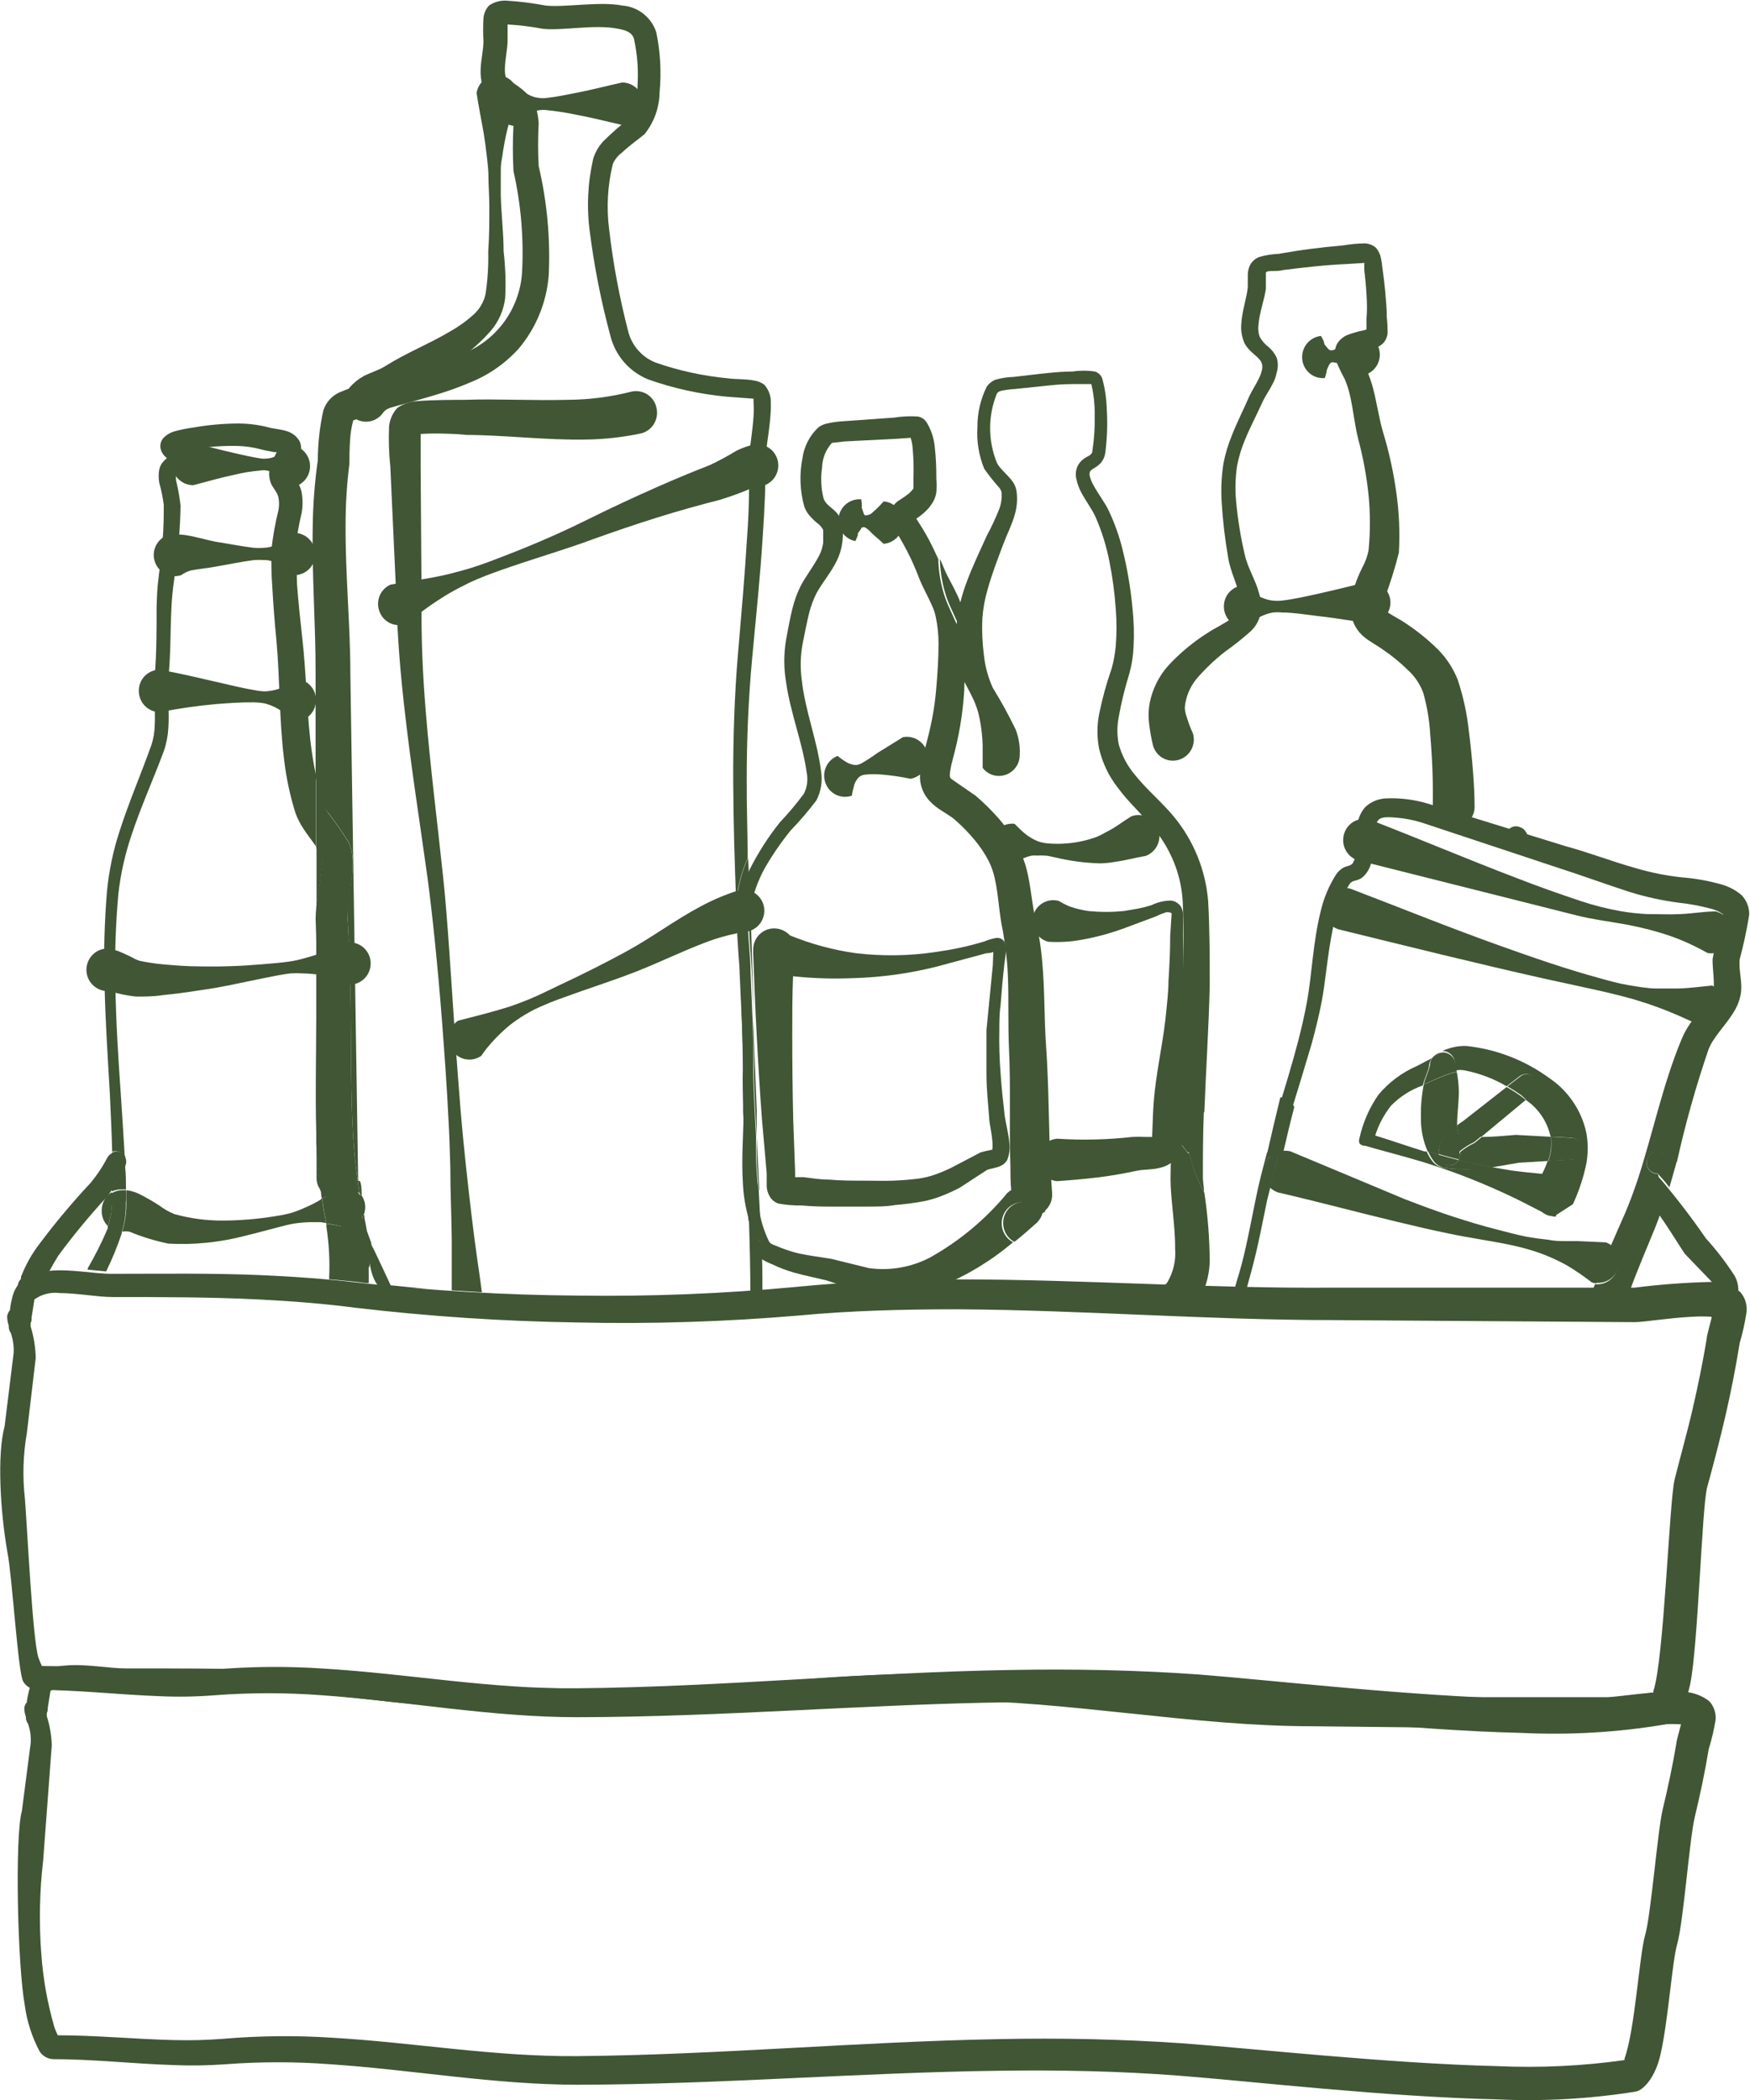<svg width="110" height="132" viewBox="0 0 110 132" fill="none" xmlns="http://www.w3.org/2000/svg">
<g clip-path="url(#clip0_2005_17195)">
<path fill-rule="evenodd" clip-rule="evenodd" d="M0.629 82.318C0.655 82.078 0.699 81.841 0.758 81.608C0.829 81.263 0.983 80.941 1.207 80.669C1.734 80.184 2.417 79.903 3.132 79.879C4.399 79.75 5.994 80.079 7.042 80.069C10.183 80.069 13.255 80.019 16.337 80.149C18.392 80.239 20.456 80.379 22.541 80.629C27.112 81.132 31.706 81.402 36.304 81.438C40.896 81.503 45.487 81.32 50.058 80.889C53.433 80.561 56.821 80.405 60.212 80.419C68.051 80.419 75.99 80.999 83.71 80.939H102.749C104.351 80.735 105.962 80.615 107.577 80.579C108.233 80.575 108.87 80.797 109.382 81.209C109.535 81.379 109.65 81.581 109.718 81.8C109.787 82.019 109.808 82.25 109.781 82.478C109.685 83.133 109.541 83.781 109.352 84.416C109.103 85.975 108.803 87.494 108.454 89.003C108.105 90.511 107.716 92 107.307 93.489C106.978 94.678 106.729 103.631 106.23 105.91C105.901 107.429 105.143 108.298 104.634 108.398C101.67 108.894 98.66 109.071 95.658 108.927C88.517 108.758 79.999 107.728 75.122 107.339C71.252 107.019 67.392 106.949 63.543 106.999C54.457 107.119 45.401 107.928 36.275 107.938C30.849 107.938 25.603 106.939 20.237 106.559C17.993 106.389 15.739 106.389 13.495 106.559C12.357 106.65 11.214 106.67 10.074 106.619C7.51 106.529 4.847 106.22 2.344 106.22C2.167 106.213 1.995 106.164 1.842 106.075C1.688 105.986 1.56 105.861 1.466 105.71C1.137 105.25 0.768 99.075 0.469 97.586C0.01 94.978 -0.189 91.421 0.289 89.652L0.858 85.046C0.881 84.618 0.82 84.19 0.678 83.787C0.594 83.67 0.549 83.53 0.549 83.387V83.327C0.484 83.137 0.45 82.938 0.449 82.737C0.471 82.588 0.537 82.449 0.639 82.338L0.629 82.318ZM107.577 82.767C107.178 82.742 106.778 82.742 106.38 82.767C104.934 82.837 103.298 83.107 102.759 83.107L83.73 82.977C75.99 82.977 68.051 82.348 60.212 82.298C56.86 82.298 53.519 82.378 50.238 82.687C45.595 83.085 40.934 83.231 36.275 83.127C31.607 83.055 26.947 82.745 22.311 82.198C20.317 81.938 18.242 81.778 16.217 81.678C13.175 81.528 10.183 81.528 7.052 81.528C6.164 81.528 4.887 81.288 3.75 81.278C3.19 81.207 2.624 81.35 2.164 81.678L1.985 82.817C2 82.937 1.979 83.059 1.925 83.167V83.377C2.127 84.024 2.234 84.697 2.244 85.375L1.686 90.092C1.45 91.448 1.41 92.831 1.566 94.199C1.716 96.087 2.045 103.022 2.414 104.191C2.478 104.371 2.551 104.548 2.633 104.721C5.067 104.721 7.62 104.98 10.114 105.04C11.188 105.076 12.264 105.046 13.335 104.95C15.657 104.749 17.991 104.725 20.317 104.881C25.643 105.2 30.849 106.18 36.275 106.12C45.391 106.04 54.437 105.12 63.523 104.97C67.432 104.9 71.362 104.97 75.302 105.25C80.149 105.63 88.617 106.619 95.718 106.789C98.46 106.923 101.209 106.789 103.926 106.389V106.289C104.594 104.381 104.924 94.349 105.263 92.99C105.602 91.631 106.051 90.052 106.39 88.583C106.729 87.114 107.028 85.665 107.277 84.156C107.277 83.996 107.467 83.297 107.587 82.837L107.577 82.767Z" fill="#405635"/>
<path fill-rule="evenodd" clip-rule="evenodd" d="M1.686 106.969C1.714 106.746 1.757 106.526 1.815 106.309C1.886 105.984 2.037 105.682 2.254 105.43C2.775 104.974 3.438 104.713 4.129 104.691C5.356 104.571 6.902 104.881 7.929 104.871C10.981 104.871 13.963 104.871 16.965 104.95C18.96 105.03 20.955 105.16 23 105.39C26.989 105.85 31.707 106.1 36.374 106.15C40.842 106.212 45.309 106.042 49.759 105.64C53.01 105.32 56.312 105.2 59.623 105.19C67.253 105.19 74.963 106.739 82.483 106.679H100.994C101.672 106.679 104.156 106.249 105.682 106.339C106.316 106.334 106.934 106.542 107.437 106.929C107.584 107.088 107.695 107.276 107.764 107.481C107.833 107.686 107.857 107.903 107.836 108.118C107.735 108.734 107.592 109.341 107.407 109.937C107.168 111.386 106.868 112.805 106.529 114.213C106.19 115.622 105.821 120.798 105.422 122.207C105.103 123.307 104.864 127.004 104.375 129.132C104.056 130.561 103.318 131.37 102.829 131.47C99.931 131.933 96.993 132.097 94.062 131.96C87.081 131.8 78.832 130.841 74.115 130.471C70.355 130.181 66.605 130.111 62.855 130.161C54.018 130.271 45.211 131.021 36.344 131.041C31.068 131.041 25.962 130.101 20.745 129.752C18.564 129.587 16.374 129.587 14.193 129.752C13.084 129.834 11.972 129.85 10.862 129.802C8.368 129.722 5.785 129.432 3.351 129.432C3.18 129.427 3.013 129.382 2.864 129.298C2.714 129.214 2.587 129.096 2.494 128.952C2.009 128.044 1.691 127.056 1.556 126.035C1.107 123.596 0.918 115.463 1.377 113.824L1.935 109.517C1.953 109.116 1.892 108.715 1.756 108.338C1.673 108.228 1.628 108.095 1.626 107.958V107.908C1.561 107.732 1.527 107.546 1.526 107.359C1.544 107.216 1.607 107.083 1.706 106.979L1.686 106.969ZM105.682 108.388C105.293 108.362 104.903 108.362 104.515 108.388C103.118 108.458 101.523 108.708 101.004 108.708L82.493 108.508C74.972 108.508 67.253 106.919 59.623 106.879C56.362 106.879 53.12 106.949 49.919 107.239C45.408 107.615 40.88 107.752 36.354 107.648C31.627 107.568 26.899 107.269 22.82 106.779C20.825 106.539 18.831 106.389 16.896 106.299C13.904 106.16 10.911 106.15 7.919 106.15C7.062 106.15 5.815 105.92 4.718 105.92C4.175 105.848 3.624 105.98 3.172 106.289L3.002 107.349C3.012 107.462 2.992 107.576 2.942 107.678V107.878C3.136 108.479 3.24 109.105 3.252 109.737L2.713 116.941C2.487 118.878 2.447 120.832 2.593 122.777C2.702 124.354 2.979 125.915 3.421 127.433C3.482 127.604 3.552 127.77 3.631 127.933C5.994 127.933 8.488 128.173 10.902 128.233C11.946 128.262 12.991 128.235 14.033 128.153C16.299 127.96 18.576 127.937 20.845 128.083C26.022 128.383 31.088 129.292 36.324 129.242C45.191 129.162 53.978 128.333 62.815 128.173C66.624 128.093 70.434 128.173 74.274 128.433C78.982 128.782 87.24 129.702 94.132 129.872C96.798 129.991 99.469 129.864 102.111 129.492V129.402C102.769 127.613 103.039 122.907 103.408 121.638C103.777 120.369 104.186 115.093 104.515 113.724C104.844 112.355 105.133 110.996 105.372 109.587C105.372 109.437 105.562 108.788 105.672 108.348L105.682 108.388Z" fill="#405635"/>
<path fill-rule="evenodd" clip-rule="evenodd" d="M72.419 71.466H72.02C71.734 71.451 71.448 71.451 71.162 71.466C70.364 71.556 69.586 71.606 68.808 71.626C68.031 71.646 67.243 71.626 66.445 71.576C66.111 71.605 65.801 71.758 65.575 72.005C65.349 72.252 65.224 72.575 65.224 72.91C65.224 73.245 65.349 73.568 65.575 73.815C65.801 74.062 66.111 74.215 66.445 74.244C67.302 74.184 68.13 74.114 68.968 74.014C69.806 73.914 70.644 73.764 71.491 73.584C71.831 73.504 72.439 73.534 72.918 73.404C73.302 73.319 73.65 73.117 73.915 72.825C74.132 72.556 74.263 72.229 74.294 71.885C74.305 71.218 74.268 70.55 74.184 69.887C74.149 69.285 74.149 68.681 74.184 68.078C74.254 66.609 74.434 65.151 74.444 63.662L74.364 58.825C74.364 58.666 74.364 57.946 74.364 57.506C74.364 57.328 74.319 57.153 74.234 56.997C74.165 56.889 74.072 56.799 73.963 56.732C73.855 56.664 73.733 56.622 73.606 56.607C73.18 56.61 72.761 56.709 72.379 56.897C72.094 56.987 71.805 57.06 71.511 57.117L70.624 57.267C69.894 57.337 69.159 57.337 68.429 57.267C68.022 57.212 67.621 57.114 67.233 56.977C66.995 56.876 66.766 56.76 66.544 56.627C66.377 56.582 66.203 56.571 66.032 56.593C65.86 56.616 65.695 56.673 65.546 56.761C65.396 56.848 65.266 56.964 65.162 57.102C65.057 57.241 64.981 57.398 64.939 57.566C64.853 57.907 64.903 58.267 65.078 58.571C65.253 58.876 65.539 59.099 65.876 59.195C66.594 59.242 67.314 59.198 68.02 59.065C68.987 58.892 69.936 58.628 70.853 58.276L72.648 57.606C72.866 57.497 73.093 57.407 73.326 57.337C73.446 57.337 73.566 57.337 73.646 57.416L73.556 58.815C73.556 59.815 73.506 60.734 73.446 61.693C73.446 62.323 73.366 62.952 73.307 63.592C73.167 65.061 72.868 66.48 72.668 67.928C72.579 68.578 72.509 69.228 72.479 69.927L72.419 71.466Z" fill="#405635"/>
<path fill-rule="evenodd" clip-rule="evenodd" d="M85.754 16.577V16.967C85.814 17.457 85.864 17.966 85.894 18.496C85.924 19.026 85.943 19.495 85.894 20.015C85.894 20.125 85.894 20.514 85.894 20.714C85.789 20.748 85.682 20.775 85.574 20.794C85.269 20.86 84.969 20.951 84.677 21.064C84.402 21.18 84.174 21.384 84.028 21.644C83.883 21.957 83.862 22.314 83.969 22.643C84.124 23.045 84.308 23.436 84.517 23.812C84.658 24.134 84.768 24.468 84.846 24.811C85.066 25.75 85.145 26.71 85.385 27.639C85.688 28.78 85.901 29.942 86.023 31.116C86.138 32.273 86.138 33.438 86.023 34.594C85.949 34.976 85.815 35.344 85.624 35.683C85.374 36.186 85.171 36.711 85.016 37.252C84.831 37.879 84.855 38.549 85.086 39.16C85.231 39.497 85.453 39.794 85.734 40.03C86.103 40.339 86.612 40.599 86.921 40.829C87.488 41.212 88.019 41.647 88.507 42.128C88.928 42.513 89.252 42.993 89.454 43.527C89.705 44.403 89.855 45.305 89.903 46.215C90.031 47.67 90.084 49.131 90.062 50.592C90.047 50.774 90.069 50.957 90.127 51.13C90.186 51.304 90.28 51.463 90.403 51.598C90.527 51.732 90.677 51.84 90.844 51.914C91.011 51.987 91.192 52.025 91.374 52.025C91.557 52.025 91.737 51.987 91.904 51.914C92.071 51.84 92.221 51.732 92.345 51.598C92.468 51.463 92.562 51.304 92.621 51.13C92.679 50.957 92.701 50.774 92.686 50.592C92.686 49.502 92.546 47.654 92.327 45.945C92.21 44.851 91.975 43.772 91.628 42.728C91.351 42.027 90.938 41.388 90.412 40.849C89.719 40.161 88.953 39.552 88.128 39.03C87.928 38.901 87.629 38.751 87.35 38.571C87.223 38.494 87.099 38.41 86.981 38.321C86.931 38.131 86.931 37.931 86.981 37.741C87.357 36.762 87.673 35.761 87.928 34.744C88.002 33.459 87.945 32.17 87.759 30.897C87.582 29.642 87.309 28.402 86.941 27.189C86.671 26.28 86.552 25.341 86.312 24.431C86.2 23.992 86.046 23.563 85.854 23.152C85.764 22.963 85.505 22.473 85.385 22.253L85.534 22.193C85.819 22.121 86.099 22.031 86.372 21.923C86.588 21.846 86.785 21.723 86.951 21.564C87.104 21.391 87.199 21.174 87.22 20.944C87.222 20.61 87.205 20.277 87.17 19.945C87.17 19.425 87.12 18.876 87.07 18.326C87.021 17.776 86.951 17.257 86.881 16.737C86.859 16.497 86.816 16.26 86.751 16.028C86.688 15.855 86.594 15.696 86.472 15.558C86.28 15.401 86.042 15.31 85.794 15.298C85.329 15.306 84.866 15.35 84.407 15.428C83.719 15.488 83.041 15.558 82.353 15.648C81.665 15.738 80.996 15.848 80.358 15.958C79.956 15.974 79.558 16.038 79.171 16.148C78.906 16.241 78.688 16.435 78.563 16.687C78.488 16.855 78.444 17.034 78.433 17.217C78.433 17.487 78.433 17.817 78.433 18.036C78.383 18.666 78.064 19.565 78.024 20.365C77.987 20.782 78.06 21.202 78.234 21.584C78.503 22.093 78.962 22.313 79.231 22.673C79.287 22.757 79.324 22.853 79.34 22.953C79.355 23.053 79.349 23.155 79.321 23.252C79.287 23.415 79.234 23.573 79.161 23.722C78.972 24.142 78.692 24.541 78.503 24.961C78.164 25.75 77.755 26.54 77.436 27.359C77.201 27.923 77.024 28.509 76.907 29.108C76.78 29.904 76.74 30.711 76.787 31.516C76.857 32.695 76.993 33.87 77.197 35.033C77.326 35.903 77.765 36.692 77.925 37.522C77.988 37.808 77.988 38.105 77.925 38.391C77.925 38.571 77.655 38.701 77.426 38.861C76.937 39.22 76.319 39.51 75.99 39.73C75.044 40.317 74.182 41.03 73.426 41.848C72.844 42.506 72.445 43.305 72.269 44.166C72.193 44.572 72.177 44.986 72.22 45.396C72.273 45.894 72.359 46.388 72.479 46.874C72.527 47.041 72.608 47.196 72.716 47.331C72.825 47.466 72.959 47.578 73.112 47.66C73.264 47.742 73.431 47.792 73.604 47.808C73.776 47.824 73.95 47.806 74.115 47.754C74.448 47.648 74.727 47.414 74.89 47.104C75.052 46.793 75.085 46.43 74.982 46.095C74.818 45.743 74.682 45.379 74.573 45.006C74.51 44.829 74.477 44.644 74.474 44.456C74.537 43.8 74.794 43.177 75.212 42.668C75.752 42.04 76.353 41.467 77.007 40.959C77.562 40.566 78.095 40.142 78.603 39.69C78.911 39.408 79.127 39.038 79.221 38.631C79.296 38.184 79.269 37.726 79.141 37.292C78.932 36.472 78.433 35.723 78.244 34.874C77.981 33.755 77.798 32.62 77.695 31.476C77.627 30.733 77.651 29.985 77.765 29.248C77.873 28.7 78.037 28.164 78.254 27.649C78.583 26.84 79.002 26.06 79.351 25.281C79.54 24.871 79.82 24.491 80.019 24.082C80.129 23.875 80.207 23.653 80.248 23.422C80.344 23.116 80.344 22.789 80.248 22.483C80.128 22.226 79.955 21.998 79.74 21.814C79.517 21.646 79.331 21.435 79.191 21.194C79.099 20.952 79.068 20.691 79.102 20.434C79.161 19.645 79.5 18.756 79.57 18.136V17.137C79.62 17.037 79.75 17.057 79.869 17.037C80.149 17.037 80.448 17.037 80.637 16.977C81.306 16.887 81.974 16.817 82.632 16.747C83.29 16.677 83.969 16.627 84.627 16.597L85.774 16.527L85.754 16.577Z" fill="#405635"/>
<path fill-rule="evenodd" clip-rule="evenodd" d="M63.483 54.439C63.76 54.252 64.05 54.086 64.35 53.939C64.515 53.871 64.685 53.817 64.859 53.779C64.972 53.77 65.085 53.77 65.198 53.779C65.351 53.769 65.504 53.769 65.657 53.779C65.886 53.779 66.116 53.859 66.345 53.899C67.27 54.121 68.216 54.245 69.168 54.269C69.486 54.26 69.802 54.227 70.115 54.169C70.773 54.079 71.392 53.909 72.02 53.799C72.347 53.676 72.612 53.428 72.757 53.11C72.903 52.792 72.918 52.429 72.798 52.1C72.74 51.937 72.65 51.787 72.534 51.658C72.418 51.53 72.277 51.426 72.12 51.353C71.963 51.279 71.793 51.238 71.621 51.23C71.448 51.223 71.275 51.251 71.112 51.311C70.584 51.631 70.115 52.021 69.517 52.31C69.318 52.428 69.111 52.531 68.898 52.62C68.322 52.825 67.722 52.956 67.113 53.01C66.685 53.05 66.254 53.05 65.826 53.01C65.647 52.993 65.469 52.957 65.298 52.9C65.119 52.837 64.948 52.753 64.789 52.65C64.644 52.568 64.507 52.47 64.38 52.36C64.111 52.13 64.021 52.021 63.772 51.781C63.421 51.742 63.07 51.845 62.795 52.066C62.52 52.287 62.344 52.609 62.306 52.96C62.267 53.311 62.37 53.663 62.59 53.938C62.811 54.214 63.132 54.39 63.483 54.429V54.439Z" fill="#405635"/>
<path fill-rule="evenodd" clip-rule="evenodd" d="M53.549 49.992C53.572 49.806 53.612 49.622 53.668 49.443C53.698 49.299 53.755 49.163 53.838 49.043C53.893 48.942 53.971 48.856 54.067 48.793C54.156 48.741 54.254 48.707 54.356 48.693C54.738 48.653 55.122 48.653 55.504 48.693C56.087 48.745 56.666 48.832 57.239 48.953C57.586 48.889 57.893 48.69 58.093 48.4C58.293 48.109 58.37 47.751 58.306 47.404C58.243 47.057 58.044 46.749 57.754 46.549C57.464 46.348 57.107 46.271 56.76 46.335C56.132 46.715 55.693 47.004 55.144 47.334C54.824 47.569 54.491 47.786 54.147 47.984C54.056 48.032 53.959 48.065 53.858 48.084C53.739 48.092 53.62 48.075 53.509 48.034C53.399 48.01 53.294 47.965 53.2 47.904C53.006 47.789 52.823 47.659 52.651 47.514C52.323 47.641 52.059 47.894 51.917 48.216C51.775 48.538 51.766 48.904 51.893 49.233C51.953 49.394 52.044 49.543 52.161 49.669C52.279 49.795 52.42 49.897 52.576 49.968C52.733 50.04 52.902 50.08 53.074 50.086C53.246 50.091 53.417 50.063 53.579 50.002L53.549 49.992Z" fill="#405635"/>
<path fill-rule="evenodd" clip-rule="evenodd" d="M53.758 34.034C54.187 33.095 53.619 33.954 54.097 33.285C54.167 33.195 54.097 33.175 54.237 33.145C54.276 33.13 54.318 33.13 54.357 33.145C54.529 33.242 54.681 33.371 54.806 33.525C55.035 33.745 55.065 33.734 55.544 34.184C55.877 34.155 56.187 34.002 56.413 33.755C56.639 33.508 56.765 33.185 56.765 32.85C56.765 32.515 56.639 32.192 56.413 31.945C56.187 31.698 55.877 31.545 55.544 31.516C55.383 31.701 55.214 31.878 55.035 32.046C54.806 32.216 54.806 32.336 54.486 32.386C54.448 32.4 54.405 32.4 54.367 32.386C54.287 32.325 54.307 32.316 54.267 32.206C54.008 31.416 54.267 32.416 54.137 31.386C53.8 31.358 53.464 31.46 53.199 31.672C52.933 31.884 52.759 32.189 52.712 32.525C52.665 32.862 52.748 33.203 52.944 33.48C53.141 33.757 53.436 33.948 53.768 34.014L53.758 34.034Z" fill="#405635"/>
<path fill-rule="evenodd" clip-rule="evenodd" d="M83.27 23.782C83.51 23.023 83.27 23.532 83.529 22.963C83.589 22.863 83.599 22.833 83.689 22.783C83.744 22.763 83.804 22.763 83.859 22.783C84.09 22.813 84.312 22.895 84.507 23.023C84.82 23.2 85.12 23.401 85.404 23.622C85.756 23.622 86.094 23.482 86.343 23.233C86.591 22.984 86.731 22.646 86.731 22.293C86.731 21.941 86.591 21.603 86.343 21.353C86.094 21.104 85.756 20.964 85.404 20.964L84.407 21.634C84.226 21.797 84.016 21.926 83.789 22.013C83.733 22.029 83.675 22.029 83.619 22.013C83.545 21.989 83.482 21.939 83.44 21.873C83.021 21.384 83.44 21.814 83.031 21.114C82.683 21.154 82.365 21.33 82.145 21.602C81.925 21.875 81.82 22.224 81.854 22.573C81.869 22.746 81.918 22.914 81.999 23.068C82.079 23.222 82.19 23.358 82.323 23.469C82.457 23.58 82.611 23.663 82.777 23.713C82.943 23.763 83.118 23.78 83.29 23.762L83.27 23.782Z" fill="#405635"/>
<path fill-rule="evenodd" clip-rule="evenodd" d="M78.104 39.44C78.343 39.29 78.493 39.21 78.942 38.92C79.096 38.821 79.26 38.738 79.43 38.671C79.619 38.59 79.817 38.533 80.019 38.501C80.215 38.481 80.412 38.481 80.607 38.501C81.315 38.501 82.073 38.631 82.822 38.721C84.298 38.891 85.594 39.12 86.093 39.21C86.442 39.203 86.774 39.058 87.019 38.808C87.263 38.557 87.4 38.221 87.399 37.871C87.397 37.523 87.257 37.19 87.01 36.945C86.764 36.7 86.43 36.562 86.083 36.562C85.564 36.662 84.258 37.012 82.762 37.342C82.024 37.502 81.285 37.672 80.577 37.751C80.385 37.771 80.191 37.771 79.999 37.751C79.797 37.73 79.599 37.679 79.41 37.602C79.237 37.541 79.072 37.457 78.922 37.352C78.815 37.282 78.714 37.201 78.623 37.112C78.463 36.982 78.473 36.892 78.373 36.802C78.201 36.784 78.028 36.801 77.862 36.85C77.697 36.9 77.543 36.982 77.41 37.092C77.276 37.201 77.166 37.336 77.085 37.489C77.003 37.642 76.953 37.809 76.937 37.981C76.9 38.331 77.002 38.68 77.221 38.955C77.439 39.23 77.756 39.407 78.104 39.45V39.44Z" fill="#405635"/>
<path fill-rule="evenodd" clip-rule="evenodd" d="M21.982 59.175C21.484 59.375 21.105 59.545 20.606 59.755C20.416 59.835 20.237 59.895 20.038 59.965C19.659 60.084 19.299 60.194 18.91 60.294C18.521 60.394 18.412 60.404 18.162 60.444C17.594 60.524 17.025 60.564 16.457 60.614C15.15 60.727 13.838 60.771 12.527 60.744C11.789 60.744 11.001 60.684 10.223 60.614C9.738 60.568 9.255 60.494 8.777 60.394C8.602 60.339 8.435 60.261 8.278 60.164C7.969 60.014 7.67 59.875 7.381 59.765C7.144 59.69 6.9 59.643 6.653 59.625C6.32 59.654 6.009 59.807 5.783 60.054C5.557 60.301 5.432 60.624 5.432 60.959C5.432 61.294 5.557 61.617 5.783 61.864C6.009 62.111 6.32 62.264 6.653 62.293C6.729 62.282 6.806 62.282 6.882 62.293C7.424 62.465 7.982 62.583 8.548 62.642C9.086 62.642 9.645 62.643 10.213 62.553C11.021 62.473 11.829 62.363 12.587 62.243C13.934 62.063 15.23 61.753 16.577 61.483C17.135 61.373 17.694 61.254 18.252 61.184C18.505 61.169 18.758 61.169 19.01 61.184C19.391 61.192 19.771 61.225 20.147 61.284C20.526 61.359 20.899 61.459 21.264 61.583C21.534 61.673 21.733 61.783 21.992 61.893C22.342 61.888 22.676 61.744 22.921 61.493C23.166 61.242 23.302 60.905 23.299 60.554C23.299 60.204 23.16 59.869 22.913 59.621C22.666 59.374 22.331 59.235 21.982 59.235V59.175Z" fill="#405635"/>
<path fill-rule="evenodd" clip-rule="evenodd" d="M18.671 42.678C18.332 42.877 18.202 42.997 17.853 43.167C17.683 43.247 17.506 43.311 17.324 43.357C17.112 43.411 16.895 43.444 16.676 43.457C16.461 43.454 16.248 43.431 16.038 43.387C15.23 43.257 14.462 43.057 13.664 42.877C12.437 42.598 11.26 42.308 10.024 42.098C9.85 42.099 9.679 42.135 9.52 42.203C9.36 42.272 9.216 42.371 9.095 42.496C8.975 42.62 8.88 42.768 8.817 42.929C8.753 43.091 8.723 43.264 8.727 43.437C8.727 43.788 8.865 44.124 9.112 44.373C9.358 44.622 9.693 44.763 10.043 44.766C11.211 44.535 12.389 44.365 13.574 44.257C14.372 44.197 15.16 44.136 15.968 44.147C16.182 44.152 16.395 44.172 16.606 44.206C16.819 44.259 17.026 44.332 17.224 44.426C17.399 44.507 17.566 44.604 17.723 44.716C17.974 44.908 18.214 45.115 18.441 45.336C18.789 45.363 19.134 45.251 19.399 45.025C19.665 44.798 19.83 44.475 19.858 44.127C19.891 43.777 19.785 43.428 19.562 43.157C19.34 42.885 19.02 42.713 18.671 42.678Z" fill="#405635"/>
<path fill-rule="evenodd" clip-rule="evenodd" d="M18.501 33.455C18.268 33.674 18.018 33.874 17.753 34.054C17.521 34.197 17.269 34.305 17.005 34.374C16.868 34.409 16.728 34.429 16.586 34.434C16.377 34.449 16.167 34.449 15.958 34.434C15.13 34.334 14.342 34.174 13.514 34.044C12.956 33.934 12.307 33.734 11.669 33.635C11.296 33.579 10.916 33.579 10.542 33.635C10.215 33.752 9.947 33.993 9.796 34.307C9.645 34.62 9.623 34.98 9.734 35.31C9.845 35.64 10.08 35.913 10.39 36.07C10.7 36.228 11.059 36.257 11.39 36.153C11.568 36.023 11.767 35.925 11.978 35.863C12.517 35.753 13.066 35.713 13.524 35.623C14.342 35.483 15.13 35.313 15.968 35.203C16.177 35.188 16.387 35.188 16.596 35.203C16.737 35.2 16.878 35.217 17.015 35.253C17.277 35.322 17.529 35.426 17.763 35.563C18.027 35.74 18.278 35.937 18.511 36.153C18.684 36.151 18.855 36.116 19.014 36.048C19.173 35.981 19.318 35.883 19.439 35.759C19.561 35.636 19.656 35.49 19.721 35.329C19.786 35.169 19.819 34.997 19.818 34.824C19.818 34.473 19.679 34.136 19.433 33.887C19.186 33.638 18.851 33.497 18.501 33.495V33.455Z" fill="#405635"/>
<path fill-rule="evenodd" clip-rule="evenodd" d="M18.302 27.979C18.112 28.161 17.909 28.328 17.693 28.478C17.574 28.566 17.443 28.637 17.304 28.688C17.156 28.757 16.998 28.801 16.835 28.818C16.686 28.838 16.535 28.838 16.387 28.818C15.798 28.728 15.26 28.598 14.681 28.468C13.813 28.269 13.025 28.059 12.148 27.839C11.796 27.839 11.459 27.979 11.21 28.228C10.961 28.477 10.821 28.816 10.821 29.168C10.821 29.52 10.961 29.858 11.21 30.108C11.459 30.357 11.796 30.497 12.148 30.497C13.015 30.277 13.793 30.037 14.671 29.857C15.221 29.719 15.781 29.625 16.347 29.578C16.492 29.552 16.64 29.552 16.785 29.578C16.943 29.61 17.093 29.674 17.224 29.767C17.381 29.861 17.523 29.979 17.643 30.117C17.784 30.278 17.914 30.449 18.032 30.627C18.383 30.661 18.733 30.555 19.005 30.331C19.277 30.107 19.449 29.784 19.483 29.433C19.518 29.082 19.412 28.731 19.188 28.459C18.965 28.186 18.642 28.013 18.292 27.979H18.302Z" fill="#405635"/>
<path fill-rule="evenodd" clip-rule="evenodd" d="M107.676 61.943C106.928 62.013 106.25 62.113 105.502 62.133C105.023 62.133 104.554 62.133 104.076 62.133C103.597 62.133 102.889 62.013 102.3 61.913C101.712 61.813 101.153 61.653 100.575 61.493C98.441 60.914 96.346 60.184 94.251 59.435C91.12 58.316 88.038 57.067 84.906 55.868C84.572 55.768 84.211 55.804 83.903 55.969C83.595 56.133 83.364 56.413 83.26 56.747C83.157 57.085 83.192 57.45 83.356 57.763C83.521 58.075 83.802 58.31 84.138 58.416C88.487 59.485 92.785 60.554 97.104 61.523C98.41 61.813 99.717 62.083 101.024 62.383C101.582 62.513 102.141 62.663 102.689 62.812L103.607 63.102C104.066 63.262 104.514 63.422 104.973 63.612C105.761 63.932 106.459 64.281 107.247 64.611C107.418 64.638 107.593 64.63 107.761 64.589C107.929 64.548 108.088 64.473 108.227 64.37C108.366 64.267 108.483 64.137 108.572 63.988C108.661 63.839 108.719 63.674 108.743 63.502C108.798 63.155 108.713 62.8 108.508 62.516C108.302 62.231 107.992 62.039 107.646 61.983L107.676 61.943Z" fill="#405635"/>
<path fill-rule="evenodd" clip-rule="evenodd" d="M107.926 57.287C107.148 57.287 106.45 57.416 105.672 57.456C104.894 57.496 104.235 57.456 103.507 57.456C102.945 57.428 102.386 57.365 101.832 57.267C101.004 57.119 100.187 56.912 99.388 56.647C98.042 56.197 96.705 55.728 95.399 55.218C92.277 54.029 89.225 52.73 86.123 51.531C85.958 51.48 85.785 51.463 85.613 51.48C85.441 51.496 85.275 51.547 85.122 51.629C84.97 51.711 84.836 51.822 84.727 51.956C84.618 52.09 84.537 52.245 84.487 52.41C84.435 52.577 84.416 52.752 84.431 52.926C84.446 53.101 84.495 53.27 84.576 53.425C84.656 53.58 84.767 53.718 84.9 53.83C85.034 53.942 85.189 54.027 85.355 54.079L99.129 57.546C100.126 57.796 101.124 57.916 102.181 58.106C102.859 58.236 103.527 58.386 104.176 58.576C104.728 58.734 105.271 58.924 105.801 59.145C106.326 59.372 106.838 59.626 107.337 59.905C107.675 59.961 108.021 59.885 108.303 59.692C108.586 59.499 108.783 59.204 108.853 58.869C108.924 58.534 108.863 58.184 108.683 57.893C108.503 57.602 108.217 57.392 107.886 57.307L107.926 57.287Z" fill="#405635"/>
<path fill-rule="evenodd" clip-rule="evenodd" d="M32.425 7.934C32.599 7.726 32.789 7.533 32.993 7.354C33.112 7.251 33.247 7.166 33.392 7.105C33.548 7.02 33.717 6.959 33.891 6.925C34.056 6.905 34.224 6.905 34.39 6.925C35.023 6.989 35.652 7.089 36.275 7.225C37.272 7.404 38.15 7.644 39.117 7.854C39.467 7.849 39.801 7.705 40.046 7.454C40.291 7.203 40.426 6.866 40.424 6.515C40.425 6.341 40.392 6.168 40.326 6.007C40.261 5.846 40.164 5.699 40.042 5.576C39.919 5.452 39.774 5.354 39.613 5.287C39.453 5.221 39.281 5.186 39.107 5.186C38.11 5.406 37.242 5.636 36.275 5.826C35.636 5.946 35.028 6.085 34.38 6.155C34.211 6.18 34.04 6.18 33.871 6.155C33.692 6.134 33.518 6.086 33.352 6.015C33.209 5.953 33.072 5.876 32.943 5.786C32.718 5.626 32.504 5.449 32.305 5.256C31.97 5.296 31.663 5.462 31.444 5.719C31.226 5.977 31.113 6.308 31.128 6.646C31.143 6.983 31.285 7.303 31.526 7.54C31.766 7.777 32.087 7.914 32.425 7.924V7.934Z" fill="#405635"/>
<path fill-rule="evenodd" clip-rule="evenodd" d="M25.623 39.18C25.832 39 26.012 38.831 26.221 38.671C26.698 38.295 27.194 37.945 27.707 37.621C28.068 37.386 28.441 37.169 28.825 36.972C29.203 36.772 29.582 36.582 29.981 36.412C30.68 36.113 31.408 35.863 32.136 35.613C33.851 35.023 35.577 34.524 37.272 33.894C38.609 33.415 39.925 32.965 41.262 32.545C42.598 32.126 43.925 31.756 45.251 31.416C45.929 31.21 46.595 30.966 47.246 30.687C47.434 30.627 47.628 30.587 47.824 30.567C48.171 30.506 48.479 30.309 48.681 30.021C48.883 29.732 48.962 29.375 48.901 29.028C48.841 28.681 48.645 28.372 48.357 28.17C48.069 27.967 47.712 27.888 47.366 27.949C46.996 28.033 46.638 28.161 46.298 28.328C45.753 28.661 45.19 28.964 44.613 29.238C43.526 29.657 42.478 30.097 41.431 30.557C39.855 31.246 38.329 31.966 36.773 32.735C35.218 33.505 33.532 34.234 31.857 34.884C31.138 35.163 30.42 35.443 29.692 35.673C29.283 35.803 28.864 35.913 28.445 36.023C28.027 36.133 27.608 36.222 27.179 36.303C26.271 36.472 25.433 36.582 24.536 36.752C24.218 36.898 23.971 37.164 23.848 37.491C23.725 37.818 23.735 38.181 23.878 38.501C23.945 38.66 24.043 38.804 24.167 38.925C24.29 39.046 24.437 39.141 24.598 39.204C24.758 39.267 24.93 39.298 25.103 39.294C25.275 39.29 25.445 39.251 25.603 39.18H25.623Z" fill="#405635"/>
<path fill-rule="evenodd" clip-rule="evenodd" d="M30.24 66.38C30.38 66.19 30.489 66.02 30.649 65.83C30.986 65.424 31.353 65.043 31.746 64.691C31.967 64.494 32.2 64.31 32.444 64.141C32.81 63.885 33.193 63.655 33.591 63.452C34.195 63.164 34.814 62.91 35.446 62.693C36.902 62.153 38.388 61.693 39.904 61.104C41.42 60.514 42.777 59.835 44.253 59.275C45.142 58.925 46.069 58.68 47.016 58.546C47.357 58.465 47.652 58.253 47.839 57.956C48.025 57.658 48.088 57.3 48.013 56.957C47.937 56.617 47.729 56.321 47.436 56.134C47.142 55.946 46.787 55.883 46.447 55.958C45.627 56.216 44.832 56.551 44.073 56.957C42.428 57.826 40.942 58.955 39.316 59.835C37.9 60.604 36.513 61.294 35.127 61.943C34.509 62.233 33.91 62.543 33.282 62.802C32.863 62.972 32.444 63.132 32.005 63.282L31.128 63.542L30.439 63.732L28.784 64.161C28.494 64.36 28.292 64.665 28.223 65.01C28.154 65.356 28.223 65.715 28.415 66.01C28.509 66.155 28.63 66.28 28.773 66.377C28.915 66.475 29.076 66.543 29.245 66.577C29.414 66.611 29.588 66.612 29.757 66.578C29.926 66.544 30.087 66.477 30.23 66.38H30.24Z" fill="#405635"/>
<path fill-rule="evenodd" clip-rule="evenodd" d="M29.961 5.866C30.09 6.745 30.26 7.534 30.41 8.414C30.479 8.823 30.529 9.233 30.579 9.653C30.629 10.072 30.679 10.472 30.699 10.882C30.699 11.531 30.749 12.181 30.759 12.88C30.759 13.88 30.759 14.879 30.689 15.808C30.711 16.704 30.654 17.6 30.519 18.486C30.414 18.964 30.167 19.399 29.811 19.735C29.358 20.15 28.859 20.512 28.325 20.814C26.989 21.614 25.523 22.183 24.186 23.032C23.787 23.282 23.268 23.422 22.84 23.652C22.511 23.836 22.217 24.076 21.972 24.361C21.759 24.642 21.665 24.994 21.707 25.343C21.75 25.692 21.927 26.01 22.201 26.23C22.338 26.337 22.494 26.416 22.661 26.461C22.828 26.507 23.002 26.519 23.174 26.497C23.346 26.474 23.511 26.418 23.661 26.331C23.811 26.244 23.942 26.128 24.046 25.99C24.111 25.89 24.196 25.805 24.296 25.741C24.722 25.5 25.135 25.237 25.532 24.951C26.729 23.952 28.086 23.202 29.293 22.253C29.865 21.813 30.393 21.318 30.868 20.774C31.36 20.191 31.669 19.475 31.756 18.716C31.803 17.742 31.77 16.766 31.656 15.798C31.656 14.629 31.507 13.46 31.477 12.281C31.477 11.811 31.477 11.341 31.477 10.872C31.477 10.562 31.477 10.252 31.556 9.942C31.641 9.297 31.761 8.656 31.916 8.024C32.097 7.397 32.31 6.78 32.554 6.175C32.572 6.004 32.555 5.831 32.506 5.666C32.457 5.501 32.376 5.347 32.268 5.214C32.16 5.08 32.026 4.969 31.875 4.887C31.724 4.805 31.558 4.754 31.387 4.736C31.216 4.719 31.043 4.735 30.879 4.784C30.714 4.833 30.561 4.914 30.427 5.023C30.294 5.132 30.183 5.265 30.101 5.417C30.02 5.568 29.968 5.734 29.951 5.906L29.961 5.866Z" fill="#405635"/>
<path fill-rule="evenodd" clip-rule="evenodd" d="M95.957 53.07C96.006 52.983 96.037 52.886 96.047 52.786C96.058 52.687 96.047 52.586 96.017 52.49C95.858 52.111 95.638 52.021 95.558 52.001C95.472 51.959 95.377 51.938 95.281 51.939C95.184 51.94 95.09 51.964 95.004 52.007C94.918 52.05 94.844 52.113 94.786 52.19C94.728 52.267 94.689 52.356 94.671 52.45C94.645 52.599 94.645 52.751 94.671 52.9C94.683 53.055 94.748 53.202 94.856 53.315C94.963 53.428 95.106 53.5 95.26 53.52C95.415 53.54 95.571 53.506 95.703 53.424C95.836 53.342 95.936 53.217 95.987 53.07H95.957ZM94.721 53V52.94C94.725 52.96 94.725 52.98 94.721 53Z" fill="#405635"/>
<path d="M46.488 61.014C46.488 59.615 46.388 58.226 46.328 56.827C46.328 57.237 46.328 57.656 46.328 58.086C46.328 59.075 46.438 60.084 46.488 61.014Z" fill="#405635"/>
<path d="M46.697 74.394C46.733 75.159 46.861 75.917 47.075 76.652C46.976 74.194 46.846 71.766 46.746 69.887C46.726 71.266 46.597 72.865 46.697 74.394Z" fill="#405635"/>
<path d="M47.565 69.807L47.335 63.922C47.335 65.031 47.385 66.15 47.385 67.249C47.385 68.148 47.465 69.677 47.565 71.516C47.565 70.926 47.575 70.347 47.565 69.807Z" fill="#405635"/>
<path d="M47.165 57.137C47.326 56.229 47.636 55.355 48.083 54.549C48.558 53.729 49.094 52.947 49.689 52.21C50.269 51.611 50.812 50.977 51.315 50.312C51.613 49.741 51.715 49.088 51.604 48.453C51.384 46.605 50.606 44.676 50.397 42.748C50.292 41.977 50.312 41.194 50.457 40.429C50.586 39.82 50.706 39.13 50.886 38.431C50.995 38.035 51.142 37.65 51.325 37.282C51.684 36.632 52.232 35.983 52.581 35.283C52.763 34.923 52.885 34.534 52.94 34.134C52.975 33.852 52.992 33.569 52.99 33.285C52.993 33.104 52.963 32.925 52.9 32.755C52.833 32.578 52.739 32.413 52.621 32.266C52.352 31.936 51.893 31.736 51.763 31.316C51.608 30.685 51.578 30.03 51.673 29.388C51.689 28.814 51.908 28.265 52.292 27.839L53.06 27.749L56.401 27.579L57.239 27.519C57.31 27.736 57.353 27.961 57.368 28.189C57.423 28.803 57.44 29.421 57.418 30.037V30.697C57.342 30.811 57.251 30.915 57.149 31.006C56.919 31.187 56.68 31.354 56.431 31.506C56.214 31.671 56.05 31.897 55.962 32.156C55.915 32.298 55.9 32.449 55.919 32.598C55.938 32.747 55.99 32.889 56.072 33.015C56.421 33.565 56.73 34.084 57.01 34.624C57.292 35.168 57.542 35.728 57.758 36.303C57.997 36.922 58.326 37.472 58.585 38.071C58.681 38.276 58.754 38.49 58.805 38.711C58.929 39.272 58.992 39.845 58.994 40.419C58.994 41.419 58.924 42.418 58.855 43.207C58.803 43.878 58.714 44.545 58.585 45.206C58.456 45.865 58.286 46.525 58.107 47.204C57.919 47.747 57.824 48.318 57.827 48.893C57.846 49.442 58.067 49.965 58.446 50.362C58.569 50.492 58.702 50.612 58.845 50.721C59.234 51.021 59.692 51.231 60.061 51.561C60.484 51.934 60.877 52.338 61.238 52.77C61.589 53.185 61.894 53.637 62.146 54.119C62.316 54.462 62.444 54.824 62.525 55.198C62.774 56.277 62.794 57.437 63.034 58.496C63.083 58.755 63.113 59.015 63.153 59.285C63.2 59.392 63.224 59.508 63.223 59.625V59.715C63.283 60.254 63.333 60.794 63.353 61.334C63.413 62.852 63.353 64.381 63.423 65.93C63.542 68.388 63.423 70.846 63.512 73.304C63.512 73.804 63.512 74.304 63.562 74.803C63.473 74.858 63.389 74.921 63.313 74.993C61.962 76.632 60.318 78.004 58.466 79.04C57.283 79.66 55.937 79.894 54.616 79.71L52.262 79.13C51.614 79.02 50.935 78.94 50.267 78.8C49.862 78.709 49.466 78.585 49.08 78.43C48.901 78.351 48.711 78.291 48.542 78.211C48.46 78.175 48.391 78.116 48.342 78.041C48.013 77.368 47.794 76.645 47.694 75.903C47.744 76.962 47.784 78.041 47.824 79.11C48.057 79.257 48.304 79.381 48.562 79.48C49.004 79.694 49.465 79.868 49.938 79.999C50.606 80.189 51.294 80.319 51.933 80.479L54.247 81.228C55.888 81.605 57.605 81.466 59.164 80.829C60.815 80.156 62.347 79.221 63.702 78.061H63.632C63.328 77.883 63.106 77.593 63.013 77.253C62.919 76.913 62.963 76.55 63.133 76.242C63.216 76.091 63.327 75.958 63.461 75.85C63.595 75.743 63.749 75.663 63.915 75.615C64.08 75.568 64.253 75.554 64.423 75.574C64.594 75.594 64.759 75.648 64.909 75.733L65.637 76.142C65.803 76.009 65.935 75.838 66.021 75.643C66.108 75.449 66.147 75.236 66.135 75.023C66.086 74.424 66.056 73.814 66.026 73.215C65.916 70.746 65.926 68.218 65.756 65.79C65.627 63.981 65.677 62.193 65.507 60.414C65.439 59.597 65.313 58.785 65.128 57.986C64.869 56.917 64.809 55.758 64.54 54.679C64.399 54.126 64.191 53.592 63.921 53.09C63.59 52.484 63.192 51.918 62.734 51.401C62.295 50.906 61.822 50.442 61.318 50.012L59.782 48.953C59.663 48.833 59.702 48.663 59.722 48.493C59.759 48.24 59.812 47.99 59.882 47.744C60.078 47.033 60.238 46.312 60.361 45.585C60.483 44.854 60.566 44.117 60.61 43.377C60.61 42.898 60.67 42.378 60.69 41.768C60.574 41.622 60.49 41.453 60.444 41.273C60.397 41.092 60.389 40.903 60.42 40.719C60.49 40.42 60.469 40.107 60.361 39.82C60.091 39.03 59.642 38.241 59.413 37.581C59.169 36.865 59.025 36.119 58.984 35.363V35.153C58.785 34.714 58.585 34.294 58.366 33.884C58.147 33.475 57.877 33.035 57.598 32.605C57.773 32.487 57.939 32.356 58.097 32.216C58.318 32.021 58.507 31.791 58.655 31.536C58.757 31.353 58.825 31.154 58.855 30.947C58.88 30.657 58.88 30.366 58.855 30.077C58.861 29.41 58.828 28.742 58.755 28.079C58.703 27.537 58.529 27.014 58.246 26.55C58.184 26.453 58.102 26.37 58.006 26.306C57.91 26.242 57.801 26.199 57.688 26.18C57.191 26.148 56.693 26.172 56.202 26.25L52.84 26.49C52.552 26.514 52.265 26.557 51.983 26.62C51.783 26.66 51.596 26.746 51.434 26.87C50.889 27.385 50.536 28.073 50.437 28.818C50.242 29.812 50.279 30.839 50.547 31.816C50.608 31.999 50.699 32.171 50.816 32.325C50.97 32.513 51.14 32.687 51.325 32.845C51.499 32.963 51.642 33.12 51.743 33.305V34.114C51.694 34.468 51.572 34.809 51.384 35.113C51.055 35.713 50.616 36.273 50.327 36.832C50.107 37.275 49.937 37.741 49.818 38.221C49.639 38.901 49.529 39.61 49.41 40.219C49.26 41.099 49.26 41.998 49.41 42.877C49.679 44.806 50.457 46.725 50.706 48.563C50.798 49.01 50.738 49.474 50.536 49.882C50.068 50.515 49.562 51.119 49.02 51.691C48.278 52.619 47.636 53.624 47.106 54.689C47.066 54.773 47.033 54.859 47.006 54.948C47.006 55.818 47.056 56.697 47.076 57.566C47.136 57.416 47.145 57.277 47.165 57.137Z" fill="#405635"/>
<path d="M62.625 58.955C62.358 59.004 62.097 59.081 61.847 59.185C61.348 59.335 60.85 59.465 60.331 59.575C59.812 59.685 59.334 59.765 58.785 59.845C57.133 60.089 55.456 60.112 53.798 59.915C52.374 59.716 50.98 59.34 49.649 58.795C49.523 58.657 49.369 58.546 49.197 58.47C49.025 58.394 48.84 58.355 48.652 58.356C48.478 58.357 48.306 58.393 48.147 58.461C47.987 58.529 47.842 58.628 47.72 58.753C47.599 58.877 47.503 59.025 47.439 59.186C47.374 59.348 47.343 59.521 47.345 59.695V59.765C47.335 59.841 47.335 59.918 47.345 59.995C47.405 61.693 47.475 63.392 47.565 65.081C47.654 66.769 47.764 68.678 47.904 70.467L48.193 73.754C48.193 73.954 48.193 74.324 48.193 74.584C48.204 74.775 48.255 74.962 48.343 75.133C48.401 75.255 48.483 75.364 48.584 75.453C48.685 75.543 48.803 75.61 48.931 75.653C49.415 75.741 49.906 75.781 50.397 75.773C50.966 75.823 51.524 75.843 52.083 75.843C52.901 75.843 53.718 75.843 54.546 75.843C55.135 75.843 55.713 75.843 56.282 75.743C56.87 75.695 57.456 75.619 58.037 75.513C58.376 75.445 58.71 75.352 59.035 75.233C59.479 75.068 59.912 74.875 60.331 74.653L62.047 73.534C62.186 73.474 62.615 73.414 62.854 73.304C63.05 73.23 63.212 73.088 63.313 72.905C63.44 72.588 63.488 72.245 63.453 71.906C63.403 71.276 63.203 70.526 63.154 70.147C63.054 69.257 62.954 68.368 62.894 67.469C62.823 66.575 62.796 65.678 62.815 64.781C62.815 64.251 62.815 63.712 62.894 63.182C62.954 62.373 63.024 61.563 63.114 60.764C63.114 60.614 63.224 60.075 63.233 59.705C63.233 59.555 63.233 59.415 63.164 59.275C63.143 59.212 63.109 59.154 63.064 59.105C63.006 59.05 62.937 59.007 62.861 58.981C62.785 58.956 62.705 58.947 62.625 58.955ZM62.406 60.664L62.007 64.741C62.007 65.66 62.007 66.579 62.007 67.509C62.007 68.438 62.106 69.337 62.176 70.247C62.176 70.576 62.336 71.176 62.376 71.726C62.395 71.905 62.395 72.086 62.376 72.265C62.127 72.308 61.88 72.365 61.638 72.435L59.733 73.434C59.413 73.584 59.084 73.724 58.735 73.844C58.411 73.956 58.077 74.036 57.738 74.084C57.189 74.154 56.651 74.194 56.112 74.214C55.574 74.234 55.015 74.214 54.457 74.214C53.649 74.214 52.851 74.214 52.063 74.144C51.544 74.144 51.066 74.064 50.517 73.994H49.978C49.978 73.844 49.978 73.714 49.978 73.634L49.859 70.377C49.819 68.598 49.799 66.819 49.799 65.041C49.799 63.822 49.799 62.593 49.849 61.364C51.104 61.498 52.367 61.538 53.629 61.483C55.405 61.434 57.171 61.189 58.895 60.754L62.007 59.915C62.056 59.915 62.276 59.915 62.436 59.835L62.406 60.664Z" fill="#405635"/>
<path d="M63.254 59.605C63.255 59.488 63.231 59.372 63.184 59.265C63.184 59.405 63.234 59.545 63.254 59.695V59.605Z" fill="#405635"/>
<path d="M61.149 43.887C61.287 44.176 61.4 44.477 61.488 44.786C61.659 45.476 61.752 46.184 61.767 46.895C61.767 47.344 61.767 47.814 61.767 48.263C61.959 48.52 62.24 48.696 62.555 48.753C62.725 48.783 62.9 48.78 63.069 48.742C63.238 48.705 63.398 48.634 63.539 48.535C63.681 48.436 63.802 48.31 63.895 48.163C63.988 48.017 64.051 47.855 64.081 47.684C64.149 47.064 64.067 46.437 63.842 45.855C63.408 44.958 62.929 44.084 62.406 43.237C62.111 42.589 61.922 41.897 61.847 41.189C61.747 40.424 61.713 39.651 61.747 38.88C61.793 38.251 61.907 37.627 62.086 37.022C62.366 36.023 62.755 35.023 63.084 34.154C63.313 33.545 63.622 32.955 63.792 32.325C63.931 31.846 63.965 31.341 63.892 30.847C63.857 30.645 63.779 30.454 63.662 30.287C63.383 29.877 62.834 29.458 62.665 29.098C62.093 27.699 62.093 26.131 62.665 24.731C62.699 24.685 62.742 24.646 62.792 24.617C62.842 24.588 62.897 24.569 62.954 24.561C63.234 24.504 63.517 24.467 63.802 24.451L66.006 24.222C66.49 24.17 66.976 24.143 67.462 24.142H68.599C68.752 24.797 68.822 25.468 68.809 26.14C68.824 26.866 68.778 27.591 68.669 28.308C68.669 28.598 68.4 28.658 68.23 28.768C68.048 28.877 67.894 29.028 67.781 29.208C67.623 29.487 67.58 29.817 67.662 30.127C67.725 30.42 67.829 30.703 67.971 30.966C68.25 31.486 68.649 32.026 68.849 32.465C69.25 33.375 69.548 34.327 69.736 35.303C69.934 36.293 70.067 37.294 70.135 38.301C70.195 39.062 70.195 39.828 70.135 40.589C70.093 41.072 70.006 41.551 69.876 42.018C69.548 42.955 69.285 43.913 69.088 44.886C68.948 45.605 68.948 46.345 69.088 47.064C69.296 47.952 69.694 48.784 70.255 49.502C70.983 50.502 71.92 51.301 72.668 52.26C73.168 52.899 73.568 53.61 73.855 54.369C74.141 55.124 74.306 55.92 74.344 56.727C74.424 58.446 74.394 60.154 74.344 61.873C74.125 65.95 73.616 70.017 73.576 74.094C73.576 75.353 73.875 76.992 73.865 78.501C73.923 79.241 73.748 79.982 73.367 80.619C73.1 80.93 72.756 81.165 72.369 81.298C71.583 81.593 70.776 81.83 69.956 82.008C68.609 82.388 74.753 82.647 75.202 82.008C75.716 81.207 76.005 80.282 76.04 79.33C76.033 77.868 75.919 76.409 75.701 74.963C75.274 74.18 74.955 73.344 74.753 72.475C74.663 72.555 74.553 72.305 74.464 72.215C74.359 72.103 74.269 71.979 74.194 71.846C74.091 71.652 74.037 71.436 74.035 71.216C74.032 71.042 74.064 70.869 74.128 70.707C74.193 70.546 74.288 70.398 74.41 70.274C74.531 70.15 74.676 70.05 74.836 69.982C74.996 69.914 75.168 69.878 75.341 69.877C75.463 69.879 75.583 69.896 75.701 69.927C75.8 67.269 75.98 64.611 76.04 61.933C76.04 60.164 76.04 58.396 75.94 56.627C75.778 54.683 75.027 52.835 73.785 51.331C73.017 50.402 72.06 49.622 71.312 48.673C70.847 48.116 70.507 47.465 70.315 46.765C70.21 46.213 70.21 45.647 70.315 45.096C70.479 44.17 70.702 43.255 70.983 42.358C71.136 41.807 71.227 41.24 71.252 40.669C71.295 39.846 71.272 39.021 71.182 38.201C71.065 36.944 70.852 35.698 70.544 34.474C70.335 33.645 70.044 32.838 69.676 32.066C69.467 31.616 69.038 31.067 68.749 30.527C68.641 30.35 68.561 30.158 68.509 29.957C68.478 29.86 68.478 29.755 68.509 29.657C68.599 29.498 68.779 29.438 68.928 29.328C69.08 29.23 69.209 29.099 69.303 28.946C69.398 28.792 69.458 28.618 69.477 28.438C69.596 27.521 69.626 26.594 69.567 25.671C69.546 25.039 69.452 24.412 69.287 23.802C69.251 23.693 69.188 23.596 69.104 23.517C69.02 23.439 68.919 23.382 68.809 23.352C68.353 23.283 67.888 23.283 67.432 23.352C66.929 23.357 66.426 23.387 65.926 23.442C65.188 23.512 64.45 23.612 63.712 23.692C63.32 23.703 62.932 23.763 62.555 23.872C62.341 23.96 62.157 24.11 62.026 24.302C61.631 25.096 61.43 25.972 61.438 26.86C61.382 27.75 61.529 28.642 61.867 29.468C62.151 29.871 62.457 30.258 62.785 30.627C62.865 30.715 62.923 30.821 62.954 30.936C62.985 31.292 62.937 31.651 62.814 31.986C62.584 32.563 62.321 33.127 62.026 33.675C61.628 34.564 61.149 35.543 60.78 36.542C60.513 37.233 60.319 37.95 60.201 38.681C60.057 39.646 60.007 40.623 60.052 41.599C60.132 41.788 60.221 41.978 60.301 42.178C60.56 42.808 60.889 43.327 61.149 43.887Z" fill="#405635"/>
<path d="M65.527 76.262C65.598 76.221 65.664 76.174 65.727 76.122L64.999 75.713C64.849 75.628 64.684 75.574 64.513 75.554C64.343 75.534 64.17 75.548 64.005 75.595C63.839 75.643 63.685 75.723 63.551 75.83C63.417 75.938 63.306 76.071 63.223 76.222C63.053 76.531 63.01 76.894 63.103 77.233C63.196 77.573 63.418 77.863 63.722 78.041H63.792C64.281 77.651 64.739 77.241 65.188 76.842C65.349 76.681 65.466 76.481 65.527 76.262Z" fill="#405635"/>
<path d="M59.503 37.562C59.732 38.221 60.181 39.01 60.45 39.8C60.559 40.087 60.58 40.4 60.51 40.699C60.479 40.883 60.487 41.072 60.533 41.252C60.58 41.433 60.664 41.602 60.779 41.748C60.779 41.299 60.779 40.839 60.779 40.379C60.764 39.672 60.67 38.968 60.5 38.281C60.414 37.972 60.301 37.671 60.161 37.382C59.902 36.812 59.573 36.292 59.333 35.713C59.254 35.503 59.164 35.323 59.084 35.133V35.343C59.121 36.098 59.262 36.845 59.503 37.562Z" fill="#405635"/>
<path d="M74.015 71.166C74.015 71.389 74.07 71.609 74.174 71.806C74.251 71.938 74.341 72.061 74.444 72.175C74.533 72.265 74.643 72.505 74.733 72.435C74.932 73.305 75.251 74.142 75.68 74.923C75.68 74.633 75.62 74.334 75.61 74.064C75.61 72.675 75.61 71.296 75.67 69.907C75.555 69.867 75.433 69.847 75.311 69.847C74.966 69.855 74.638 69.997 74.396 70.243C74.154 70.489 74.017 70.82 74.015 71.166Z" fill="#405635"/>
<path d="M19.898 59.735V56.987C19.862 57.242 19.842 57.499 19.838 57.756C19.871 58.429 19.891 59.089 19.898 59.735Z" fill="#405635"/>
<path d="M19.887 71.186V71.826V63.992C19.878 66.54 19.808 68.938 19.887 71.186Z" fill="#405635"/>
<path d="M23.089 77.661C22.942 77.364 22.775 77.077 22.59 76.802C22.401 77.01 22.149 77.15 21.872 77.201C21.683 77.152 21.553 77.102 21.363 77.062C21.174 77.022 20.795 76.952 20.516 76.922V77.112C20.685 78.202 20.742 79.307 20.685 80.409C21.453 80.479 22.231 80.549 23.009 80.649H23.179C23.179 79.75 23.179 78.83 23.089 77.961V77.661Z" fill="#405635"/>
<path d="M7.59 72.455C7.687 72.506 7.773 72.577 7.839 72.665C7.759 71.356 7.68 70.047 7.59 68.728C7.43 66.47 7.291 64.211 7.251 61.963C7.204 60.036 7.267 58.107 7.44 56.187C7.579 54.95 7.85 53.73 8.248 52.55C8.836 50.752 9.624 49.023 10.293 47.224C10.456 46.757 10.553 46.269 10.582 45.775C10.652 44.776 10.512 43.637 10.582 42.648C10.732 41.219 10.702 39.74 10.771 38.281C10.797 37.679 10.854 37.079 10.941 36.482C11.071 35.573 11.18 34.624 11.26 33.684C11.31 33.045 11.34 32.405 11.35 31.786C11.293 31.271 11.203 30.76 11.081 30.257C11.051 30.125 11.051 29.989 11.081 29.857C11.081 29.777 11.17 29.757 11.22 29.718C11.301 29.649 11.378 29.576 11.45 29.498C11.537 29.405 11.611 29.301 11.669 29.188C11.737 29.054 11.767 28.903 11.755 28.753C11.742 28.603 11.688 28.46 11.599 28.338L12.287 28.209C13.139 28.077 13.999 28.017 14.861 28.029C15.4 28.038 15.936 28.115 16.456 28.259C16.636 28.319 16.935 28.349 17.234 28.419H17.394L17.174 28.868C17.02 29.155 16.931 29.472 16.915 29.797C16.918 29.982 16.951 30.164 17.015 30.337C17.125 30.657 17.434 30.917 17.504 31.276C17.553 31.537 17.553 31.805 17.504 32.066C17.295 32.9 17.145 33.748 17.055 34.604C17.055 35.373 17.055 36.133 17.115 36.872C17.174 37.991 17.264 39.1 17.374 40.239C17.603 42.738 17.544 45.296 17.863 47.784C17.995 48.909 18.232 50.02 18.571 51.101C18.701 51.453 18.871 51.789 19.079 52.1C19.319 52.48 19.618 52.84 19.867 53.21V48.773C19.708 48.014 19.588 47.244 19.498 46.465C19.269 44.326 19.239 42.158 18.99 40.02C18.87 38.91 18.75 37.831 18.671 36.732C18.671 36.023 18.591 35.293 18.571 34.554C18.646 33.776 18.776 33.005 18.96 32.245C19.035 31.816 19.035 31.376 18.96 30.947C18.928 30.787 18.874 30.632 18.8 30.487C18.717 30.323 18.62 30.165 18.511 30.017C18.511 29.927 18.381 29.857 18.371 29.747C18.396 29.617 18.444 29.492 18.511 29.378C18.634 29.137 18.744 28.891 18.84 28.638C18.898 28.497 18.929 28.346 18.929 28.194C18.929 28.041 18.898 27.89 18.84 27.749C18.673 27.453 18.403 27.229 18.082 27.119C17.693 26.98 17.165 26.95 16.905 26.87C16.27 26.704 15.617 26.62 14.96 26.62C14.027 26.625 13.097 26.709 12.178 26.87C11.787 26.92 11.401 26.997 11.021 27.099C10.763 27.161 10.526 27.289 10.332 27.469C10.215 27.575 10.133 27.714 10.098 27.867C10.062 28.021 10.074 28.182 10.133 28.328C10.192 28.483 10.288 28.62 10.412 28.728L10.492 28.798C10.373 28.895 10.266 29.006 10.173 29.128C10.098 29.241 10.044 29.366 10.013 29.498C9.959 29.782 9.959 30.073 10.013 30.357C10.139 30.806 10.232 31.264 10.293 31.726C10.293 32.455 10.293 33.225 10.213 33.984C10.133 34.744 10.073 35.523 9.973 36.263C9.874 37.002 9.864 37.532 9.844 38.171C9.844 39.61 9.844 41.069 9.724 42.488C9.634 43.487 9.784 44.596 9.724 45.645C9.711 46.05 9.641 46.45 9.515 46.834C8.866 48.653 8.108 50.402 7.52 52.23C7.114 53.469 6.846 54.749 6.722 56.047C6.562 57.995 6.512 59.95 6.572 61.903C6.622 64.171 6.772 66.44 6.902 68.698C6.961 69.937 7.021 71.166 7.051 72.395C7.14 72.364 7.234 72.353 7.327 72.363C7.421 72.373 7.51 72.405 7.59 72.455Z" fill="#405635"/>
<path d="M20.537 75.173C20.398 75.074 20.276 74.952 20.177 74.813C20.177 74.993 20.177 75.183 20.247 75.363L20.537 75.173Z" fill="#405635"/>
<path d="M7.65 74.763H7.919C7.919 74.294 7.919 73.834 7.869 73.374C7.629 73.841 7.349 74.286 7.031 74.703V74.893C7.224 74.8 7.436 74.756 7.65 74.763Z" fill="#405635"/>
<path d="M7.65 77.531C7.65 77.481 7.65 77.431 7.65 77.381C7.324 77.382 7.009 77.256 6.772 77.032C6.772 77.092 6.772 77.151 6.772 77.212C6.406 78.073 5.986 78.91 5.516 79.72V79.809L6.673 79.919C7.051 79.146 7.377 78.348 7.65 77.531Z" fill="#405635"/>
<path d="M20.157 75.403C19.895 75.566 19.622 75.709 19.339 75.832C19.015 75.986 18.682 76.12 18.342 76.232C17.987 76.327 17.628 76.4 17.264 76.452C16.193 76.626 15.109 76.716 14.023 76.722C12.985 76.729 11.951 76.591 10.951 76.312C10.621 76.175 10.309 75.997 10.024 75.783C9.603 75.507 9.167 75.257 8.717 75.033C8.471 74.919 8.208 74.844 7.939 74.813C7.939 75.043 7.939 75.293 7.939 75.533C7.956 76.172 7.868 76.81 7.68 77.421C7.831 77.393 7.987 77.393 8.139 77.421C8.928 77.747 9.746 77.998 10.582 78.171C12.217 78.259 13.856 78.091 15.439 77.671C16.147 77.501 16.855 77.301 17.564 77.121C17.863 77.042 18.172 76.962 18.471 76.912C18.802 76.862 19.135 76.832 19.469 76.822C19.708 76.822 19.917 76.822 20.147 76.822L20.506 76.872C20.393 76.352 20.303 75.832 20.237 75.313L20.157 75.403Z" fill="#405635"/>
<path d="M6.782 77.072C6.951 76.576 7.039 76.056 7.042 75.533C7.042 75.333 7.042 75.143 7.042 74.943C6.937 74.991 6.842 75.059 6.763 75.143L6.693 75.233C6.502 75.468 6.397 75.76 6.394 76.062C6.383 76.249 6.413 76.435 6.48 76.609C6.547 76.783 6.65 76.941 6.782 77.072Z" fill="#405635"/>
<path d="M7.919 74.813H7.65C7.432 74.821 7.22 74.883 7.032 74.993C7.032 75.193 7.032 75.383 7.032 75.583C7.029 76.106 6.941 76.626 6.772 77.121C7.01 77.346 7.324 77.471 7.65 77.471C7.839 76.86 7.926 76.222 7.909 75.583C7.949 75.293 7.929 75.043 7.919 74.813Z" fill="#405635"/>
<path d="M20.516 76.922C20.796 76.922 21.065 77.002 21.364 77.062C21.663 77.121 21.683 77.151 21.873 77.201C22.149 77.15 22.402 77.01 22.591 76.802C22.503 76.667 22.399 76.543 22.282 76.432C22.117 76.287 21.992 76.103 21.917 75.897C21.842 75.691 21.82 75.47 21.853 75.253C21.664 75.35 21.456 75.401 21.244 75.403C20.991 75.395 20.746 75.316 20.536 75.173L20.247 75.363C20.32 75.882 20.41 76.402 20.516 76.922Z" fill="#405635"/>
<path d="M79.001 78.531C79.231 77.531 79.43 76.472 79.65 75.433C79.719 75.133 79.799 74.853 79.869 74.564C79.716 74.416 79.6 74.233 79.532 74.032C79.464 73.83 79.445 73.614 79.477 73.404C79.509 73.193 79.592 72.993 79.717 72.821C79.843 72.649 80.008 72.51 80.198 72.415C80.017 72.454 79.83 72.454 79.65 72.415C79.38 73.414 79.141 74.334 78.941 75.313C78.742 76.292 78.532 77.381 78.303 78.411C78.153 79.08 77.984 79.75 77.775 80.409C77.705 80.639 77.645 80.859 77.585 81.089H78.333C78.383 80.929 78.423 80.769 78.463 80.609C78.656 79.936 78.835 79.243 79.001 78.531Z" fill="#405635"/>
<path d="M104.195 73.784L104.235 73.774H104.195V73.784Z" fill="#405635"/>
<path d="M104.206 73.784H104.136C103.956 73.772 103.788 73.689 103.669 73.553C103.551 73.417 103.491 73.24 103.503 73.06C103.514 72.879 103.597 72.711 103.733 72.592C103.868 72.473 104.046 72.413 104.226 72.425C104.678 72.493 105.094 72.716 105.402 73.055C105.934 70.651 106.6 68.279 107.397 65.95C107.488 65.724 107.605 65.509 107.746 65.311C108.155 64.701 108.664 64.161 109.033 63.522C109.237 63.178 109.372 62.798 109.432 62.403C109.522 61.723 109.302 61.104 109.342 60.344C109.592 59.409 109.795 58.462 109.95 57.506C109.958 57.278 109.919 57.051 109.837 56.838C109.755 56.625 109.631 56.431 109.472 56.267C109.117 55.964 108.702 55.74 108.255 55.608C107.425 55.369 106.573 55.215 105.712 55.148C104.732 55.043 103.764 54.849 102.819 54.569C101.313 54.149 99.827 53.569 98.411 53.19L89.744 50.512C88.903 50.26 88.027 50.148 87.151 50.182C86.663 50.196 86.196 50.383 85.834 50.712C85.609 50.962 85.448 51.264 85.365 51.591C85.252 52.126 85.208 52.673 85.236 53.22C85.287 53.588 85.209 53.962 85.016 54.279C84.877 54.439 84.627 54.429 84.428 54.549C84.263 54.644 84.12 54.774 84.009 54.928C83.541 55.653 83.203 56.455 83.011 57.297C82.543 59.145 82.453 61.294 82.174 62.852C82.024 63.692 81.835 64.521 81.625 65.341C81.216 66.919 80.737 68.468 80.259 70.027H80.558C80.727 70.125 80.871 70.262 80.977 70.427C81.486 68.818 81.974 67.209 82.453 65.59C82.682 64.741 82.892 63.902 83.061 63.042C83.321 61.743 83.44 59.955 83.79 58.316C83.951 57.336 84.307 56.398 84.837 55.558C84.986 55.338 85.256 55.368 85.435 55.268C85.562 55.215 85.675 55.133 85.764 55.028C86.005 54.772 86.162 54.447 86.213 54.099C86.282 53.582 86.319 53.062 86.323 52.54C86.306 52.18 86.42 51.825 86.642 51.541C86.861 51.311 87.35 51.361 87.829 51.401C88.357 51.447 88.879 51.551 89.385 51.711L98.002 54.569C99.398 55.018 100.904 55.568 102.41 56.058C103.436 56.378 104.487 56.609 105.552 56.747C106.195 56.815 106.832 56.932 107.457 57.097C107.762 57.162 108.05 57.288 108.305 57.467C108.27 57.831 108.207 58.191 108.115 58.546C107.906 59.113 107.749 59.698 107.647 60.294C107.647 60.924 107.746 61.453 107.726 62.013C107.716 62.24 107.647 62.46 107.527 62.653C107.158 63.252 106.659 63.752 106.25 64.321C106.031 64.633 105.847 64.968 105.702 65.32C104.515 68.158 103.896 71.246 102.929 74.184C102.69 74.883 102.44 75.583 102.151 76.252C101.862 76.922 101.533 77.641 101.224 78.371C101.431 78.544 101.583 78.775 101.657 79.035C101.732 79.296 101.727 79.572 101.642 79.829C101.547 80.114 101.357 80.356 101.105 80.518C100.853 80.68 100.554 80.751 100.256 80.719C100.237 80.78 100.214 80.841 100.186 80.899L100.037 81.348H102.37C102.899 79.859 103.537 78.411 104.076 77.072C104.365 76.332 104.625 75.573 104.864 74.813C104.864 74.813 104.864 74.763 104.864 74.733C104.681 74.489 104.485 74.255 104.275 74.034L104.206 73.784Z" fill="#405635"/>
<path d="M80.288 72.725C80.397 72.665 80.51 72.615 80.627 72.575C80.857 71.576 81.096 70.576 81.356 69.577C81.227 69.346 81.054 69.142 80.847 68.978H80.478C80.179 70.187 79.899 71.406 79.62 72.625C79.83 72.717 80.061 72.752 80.288 72.725Z" fill="#405635"/>
<path d="M99.099 78.011C98.839 78.011 98.61 78.011 98.351 78.011C98.091 78.011 97.712 78.011 97.353 77.931C96.875 77.881 96.406 77.821 95.927 77.731C95.448 77.641 94.69 77.441 94.082 77.281C93.164 77.052 92.257 76.772 91.359 76.482C90.462 76.192 89.295 75.763 88.267 75.363C85.864 74.364 83.51 73.364 81.096 72.365C80.903 72.321 80.701 72.321 80.508 72.365L80.398 72.425C80.189 73.155 79.999 73.894 79.81 74.633C79.958 74.775 80.135 74.884 80.328 74.953C82.842 75.533 85.315 76.202 87.828 76.802C88.916 77.062 89.993 77.321 91.09 77.541C92.396 77.821 93.723 77.991 95.079 78.281C95.636 78.403 96.185 78.557 96.725 78.74C97.323 78.953 97.904 79.214 98.46 79.52C99.014 79.849 99.547 80.213 100.056 80.609C100.147 80.638 100.241 80.659 100.335 80.669C100.635 79.879 100.964 79.09 101.333 78.321C101.216 78.219 101.08 78.141 100.934 78.091L99.099 78.011Z" fill="#405635"/>
<path d="M101.701 79.74C101.786 79.482 101.791 79.206 101.716 78.945C101.642 78.685 101.49 78.454 101.283 78.281C100.943 79.05 100.614 79.84 100.285 80.629C100.587 80.668 100.894 80.6 101.152 80.438C101.411 80.276 101.605 80.029 101.701 79.74Z" fill="#405635"/>
<path d="M79.49 73.245C79.421 73.48 79.418 73.73 79.479 73.967C79.54 74.205 79.665 74.421 79.839 74.593C80.029 73.854 80.218 73.115 80.428 72.385C80.344 72.416 80.257 72.436 80.168 72.445C80.008 72.527 79.866 72.639 79.749 72.777C79.633 72.914 79.545 73.073 79.49 73.245Z" fill="#405635"/>
<path d="M80.439 72.345L80.169 72.445C80.258 72.436 80.345 72.416 80.429 72.385L80.439 72.345Z" fill="#405635"/>
<path d="M85.823 72.025C87.01 72.365 88.217 72.675 89.394 73.025C90.182 73.274 90.97 73.534 91.738 73.824C92.735 74.204 93.673 74.594 94.62 75.033C95.408 75.393 96.146 75.783 96.904 76.172C97.048 76.288 97.215 76.374 97.393 76.422H97.443C97.531 76.448 97.621 76.465 97.712 76.472H97.802V76.382L98.869 75.693C99.242 74.888 99.523 74.043 99.707 73.174C99.83 72.514 99.83 71.837 99.707 71.176C99.395 69.774 98.555 68.547 97.363 67.749C95.847 66.645 94.07 65.956 92.207 65.75C91.818 65.731 91.429 65.785 91.06 65.91C90.923 65.95 90.79 66 90.661 66.06C90.873 66.062 91.076 66.149 91.226 66.3C91.375 66.452 91.459 66.656 91.459 66.869C91.459 66.999 91.509 67.149 91.528 67.279C91.7 67.249 91.876 67.249 92.047 67.279C92.982 67.458 93.879 67.796 94.7 68.278L95.558 67.619C95.709 67.523 95.892 67.491 96.067 67.528C96.242 67.566 96.396 67.67 96.495 67.819C96.551 67.896 96.59 67.985 96.609 68.078C96.629 68.171 96.63 68.268 96.611 68.361C96.593 68.455 96.555 68.544 96.501 68.622C96.447 68.701 96.377 68.767 96.296 68.818L95.907 69.138C96.705 69.676 97.262 70.504 97.463 71.446L98.799 71.516C98.966 71.536 99.12 71.617 99.232 71.743C99.343 71.869 99.405 72.032 99.405 72.2C99.405 72.369 99.343 72.531 99.232 72.658C99.12 72.784 98.966 72.865 98.799 72.885L97.283 72.965C97.188 73.246 97.072 73.52 96.934 73.784C96.296 73.724 95.658 73.664 95.009 73.574L93.773 73.364C93.413 73.414 93.055 73.454 92.695 73.474C92.029 73.512 91.362 73.485 90.701 73.394C90.558 73.37 90.421 73.317 90.299 73.238C90.178 73.159 90.073 73.055 89.993 72.935C89.865 72.761 89.758 72.573 89.673 72.375H89.534C88.536 72.065 87.479 71.696 86.442 71.376C86.656 70.694 86.994 70.057 87.439 69.497C87.998 68.926 88.68 68.492 89.434 68.228C89.534 67.799 89.733 67.439 89.823 67.049C89.824 66.847 89.899 66.651 90.032 66.5C89.673 66.679 89.344 66.869 89.035 67.019C88.109 67.424 87.289 68.04 86.641 68.818C86.071 69.637 85.668 70.56 85.454 71.536C85.415 71.645 85.415 71.766 85.454 71.876C85.501 71.926 85.559 71.966 85.622 71.992C85.686 72.018 85.755 72.029 85.823 72.025Z" fill="#405635"/>
<path d="M47.655 74.314C47.655 74.504 47.705 74.693 47.735 74.883C47.675 73.704 47.615 72.555 47.565 71.516C47.54 72.449 47.57 73.384 47.655 74.314Z" fill="#405635"/>
<path d="M47.085 58.066C47.085 59.065 47.215 60.124 47.255 61.064L47.375 63.912C47.315 61.473 47.235 59.015 47.155 56.547C47.101 57.052 47.078 57.559 47.085 58.066Z" fill="#405635"/>
<path d="M47.385 77.531C47.262 77.246 47.158 76.952 47.076 76.652C47.126 78.231 47.166 79.809 47.166 81.278H47.924C47.924 80.279 47.924 79.2 47.864 78.121C47.656 77.969 47.491 77.766 47.385 77.531Z" fill="#405635"/>
<path d="M20.157 74.813C20.027 73.814 19.948 72.815 19.898 71.816V74.074C19.903 74.342 19.994 74.601 20.157 74.813Z" fill="#405635"/>
<path d="M20.227 54.609C20.285 54.355 20.285 54.093 20.227 53.839C20.135 53.643 20.024 53.456 19.898 53.28V56.987C19.988 56.287 20.157 55.388 20.227 54.609Z" fill="#405635"/>
<path d="M20.655 51.121C21.112 51.712 21.538 52.325 21.932 52.96C22.104 53.37 22.186 53.814 22.171 54.259C22.171 55.348 21.802 56.937 21.842 57.646C22.171 62.932 21.962 67.169 22.181 71.086C22.244 72.396 22.384 73.7 22.6 74.993C22.771 75.18 22.886 75.413 22.929 75.663C22.965 75.891 22.945 76.124 22.869 76.342C22.869 76.422 22.869 76.502 22.869 76.572C22.951 76.931 23.011 77.295 23.049 77.661C23.208 77.971 23.378 78.311 23.557 78.66C23.877 79.32 24.206 80.049 24.555 80.789C25.383 80.879 26.23 80.959 27.088 81.029C24.555 80.789 24.026 81.568 23.498 80.369C22.969 79.17 23.358 77.691 22.949 77.291C22.54 76.892 22.949 73.984 22.51 74.234C22.515 74.167 22.515 74.1 22.51 74.034L22.021 42.278C22.021 39.28 21.702 36.103 21.722 33.005C21.721 31.719 21.801 30.434 21.962 29.158C21.962 28.838 21.962 28.159 22.021 27.429C22.055 27.092 22.115 26.758 22.201 26.43C24.305 25.521 27.188 25.071 29.522 24.052C30.703 23.583 31.761 22.848 32.614 21.903C33.693 20.615 34.348 19.023 34.489 17.347C34.603 15.027 34.392 12.703 33.86 10.442C33.81 9.547 33.81 8.649 33.86 7.754C33.843 7.471 33.8 7.19 33.731 6.915C33.658 6.609 33.514 6.325 33.312 6.085C33.003 5.746 32.647 5.453 32.255 5.216C32.144 5.149 32.038 5.075 31.935 4.996C31.886 4.996 31.806 4.936 31.796 4.876C31.751 4.71 31.73 4.539 31.736 4.367C31.736 3.747 31.905 3.098 31.905 2.538V1.539C32.645 1.58 33.382 1.67 34.11 1.809C35.336 1.949 37.401 1.509 38.857 1.809C39.336 1.899 39.745 2.029 39.855 2.468C40.047 3.347 40.124 4.247 40.084 5.146C40.076 5.681 40.013 6.213 39.894 6.735C39.856 6.984 39.752 7.218 39.595 7.414C38.998 7.873 38.432 8.371 37.9 8.903C37.624 9.209 37.417 9.57 37.291 9.963C36.942 11.469 36.868 13.026 37.072 14.559C37.352 16.758 37.781 18.934 38.358 21.074C38.507 21.695 38.802 22.271 39.218 22.755C39.635 23.238 40.161 23.614 40.752 23.852C42.331 24.41 43.972 24.772 45.639 24.931L47.365 25.061C47.365 25.111 47.365 25.221 47.365 25.301C47.384 25.597 47.384 25.894 47.365 26.19C47.295 27.189 47.095 28.349 47.095 28.668C47.095 30.327 47.095 32.006 46.966 33.664C46.816 36.193 46.587 38.741 46.377 41.219C46.168 43.697 46.078 46.425 46.088 49.053C46.098 51.681 46.178 54.229 46.278 56.827C46.292 56.549 46.322 56.272 46.367 55.998C46.491 55.288 46.702 54.597 46.996 53.939C46.996 52.31 46.926 50.682 46.936 49.053C46.936 46.455 47.045 43.867 47.285 41.309C47.524 38.751 47.784 36.263 47.943 33.724C48.063 32.006 48.133 30.297 48.133 28.628C48.133 28.209 48.492 26.42 48.452 25.341C48.472 24.916 48.325 24.5 48.043 24.182C47.859 24.044 47.642 23.954 47.414 23.922C46.906 23.812 46.098 23.842 45.769 23.782C44.208 23.637 42.671 23.302 41.191 22.783C40.766 22.612 40.388 22.341 40.09 21.994C39.791 21.646 39.58 21.231 39.475 20.784C38.935 18.692 38.538 16.566 38.289 14.419C38.113 13.048 38.191 11.655 38.518 10.312C38.645 10.021 38.849 9.769 39.106 9.583C39.555 9.153 40.104 8.773 40.513 8.434C41.114 7.685 41.448 6.756 41.46 5.796C41.579 4.537 41.508 3.267 41.251 2.029C41.102 1.569 40.821 1.165 40.443 0.866C40.065 0.567 39.607 0.388 39.126 0.35C37.66 0.07 35.546 0.48 34.299 0.35C33.482 0.194 32.656 0.09 31.826 0.04C31.444 0.021 31.066 0.126 30.748 0.34C30.536 0.562 30.409 0.852 30.389 1.159C30.361 1.635 30.361 2.112 30.389 2.588C30.389 3.128 30.23 3.757 30.21 4.357C30.197 4.693 30.234 5.03 30.32 5.356C30.426 5.684 30.623 5.975 30.888 6.195C31.143 6.406 31.41 6.603 31.686 6.785C31.905 6.935 32.145 7.065 32.205 7.324C32.243 7.502 32.266 7.683 32.275 7.864C32.224 8.826 32.224 9.79 32.275 10.752C32.751 12.855 32.932 15.014 32.813 17.167C32.73 18.326 32.307 19.435 31.598 20.354C30.888 21.273 29.923 21.962 28.824 22.333C26.43 23.332 23.458 23.752 21.323 24.671C21.089 24.779 20.88 24.934 20.708 25.127C20.537 25.319 20.407 25.545 20.326 25.791C20.097 26.821 19.98 27.873 19.977 28.928C19.784 30.286 19.678 31.654 19.658 33.025C19.598 36.133 19.847 39.31 19.837 42.348V48.863C19.96 49.434 20.113 49.998 20.296 50.552C20.393 50.755 20.513 50.947 20.655 51.121Z" fill="#405635"/>
<path d="M46.747 69.887V69.807C46.747 68.648 46.747 67.489 46.747 66.33C46.697 64.591 46.607 62.852 46.527 61.104C46.527 61.104 46.527 61.044 46.527 61.014C46.607 63.102 46.677 65.191 46.697 67.259C46.657 67.869 46.697 68.788 46.747 69.887Z" fill="#405635"/>
<path d="M19.898 59.735V63.992C19.918 62.642 19.927 61.234 19.898 59.735Z" fill="#405635"/>
<path d="M46.328 56.827C46.388 58.226 46.438 59.615 46.488 61.014C46.488 61.014 46.488 61.074 46.488 61.104C46.568 62.852 46.657 64.591 46.707 66.33C46.707 67.489 46.707 68.648 46.707 69.807V69.887C46.807 71.766 46.937 74.194 47.036 76.652C47.118 76.952 47.222 77.246 47.346 77.531C47.455 77.755 47.62 77.948 47.824 78.091C47.824 77.022 47.744 75.942 47.694 74.883C47.694 74.693 47.635 74.504 47.615 74.314C47.53 73.384 47.5 72.449 47.525 71.516C47.425 69.677 47.346 68.148 47.346 67.249C47.346 66.15 47.345 65.031 47.296 63.922L47.176 61.074C47.176 60.124 47.026 59.075 47.006 58.076C47.002 57.565 47.028 57.055 47.086 56.547C47.086 55.678 47.086 54.798 47.016 53.929C46.722 54.587 46.511 55.278 46.388 55.988C46.352 56.266 46.332 56.546 46.328 56.827Z" fill="#405635"/>
<path d="M23.089 77.662C23.051 77.296 22.991 76.932 22.909 76.572C22.909 76.502 22.909 76.422 22.909 76.342C22.848 76.513 22.753 76.669 22.63 76.802C22.801 77.079 22.954 77.366 23.089 77.662Z" fill="#405635"/>
<path d="M22.931 75.663C22.887 75.413 22.772 75.18 22.601 74.993C22.681 75.446 22.771 75.896 22.871 76.342C22.946 76.124 22.967 75.891 22.931 75.663Z" fill="#405635"/>
<path d="M30.031 79.38C29.761 77.501 29.522 75.453 29.293 73.334C29.163 72.125 29.043 70.906 28.944 69.687C28.844 68.468 28.754 67.239 28.664 66.04C28.365 61.713 28.136 57.706 27.846 55.048C27.477 51.571 27.038 48.134 26.759 44.686C26.57 42.398 26.47 40.11 26.5 37.801L26.44 29.338C26.44 29.038 26.44 27.839 26.44 27.279C27.348 27.209 28.914 27.279 29.303 27.339C31.646 27.339 34.339 27.679 36.863 27.629C38.023 27.61 39.178 27.48 40.313 27.239C40.652 27.148 40.941 26.927 41.118 26.624C41.295 26.321 41.346 25.961 41.261 25.621C41.225 25.45 41.154 25.287 41.054 25.144C40.954 25 40.827 24.879 40.679 24.785C40.531 24.692 40.366 24.63 40.194 24.602C40.021 24.573 39.845 24.58 39.675 24.621C38.371 24.953 37.031 25.124 35.686 25.131C33.502 25.191 31.247 25.061 29.253 25.131C28.844 25.131 27.208 25.131 26.261 25.211C25.805 25.234 25.364 25.379 24.984 25.631C24.682 25.954 24.496 26.369 24.455 26.81C24.42 27.653 24.447 28.498 24.535 29.338L24.924 37.801C24.984 40.15 25.183 42.478 25.453 44.796C25.842 48.243 26.39 51.681 26.869 55.148C27.168 57.386 27.507 60.624 27.787 64.221C27.936 66.22 28.086 68.218 28.186 70.297C28.245 71.296 28.275 72.295 28.305 73.344C28.305 74.923 28.385 76.462 28.395 77.921V81.109L30.29 81.228C30.22 80.669 30.13 80.039 30.031 79.38Z" fill="#405635"/>
<path d="M109.042 80.209C108.505 79.37 107.898 78.578 107.227 77.841C106.337 76.548 105.381 75.3 104.365 74.104C104.28 74.015 104.19 73.932 104.095 73.854C103.956 74.404 103.806 74.943 103.646 75.483L103.986 75.942C104.744 76.942 105.522 78.261 105.911 78.82L108.324 81.328C108.339 81.454 108.403 81.569 108.502 81.647C108.601 81.726 108.727 81.762 108.853 81.748C108.977 81.728 109.089 81.661 109.165 81.561C109.242 81.46 109.276 81.334 109.262 81.209C109.285 80.861 109.209 80.515 109.042 80.209Z" fill="#405635"/>
<path d="M104.226 72.405C104.046 72.393 103.868 72.453 103.733 72.572C103.597 72.691 103.514 72.859 103.502 73.04C103.491 73.22 103.551 73.397 103.669 73.533C103.788 73.669 103.956 73.752 104.136 73.764C104.136 73.764 104.136 73.764 104.196 73.764L104.345 73.934C104.555 74.156 104.751 74.389 104.934 74.633C105.093 74.104 105.243 73.554 105.392 73.015C105.084 72.685 104.672 72.47 104.226 72.405Z" fill="#405635"/>
<path d="M91.589 70.736C91.601 70.942 91.635 71.147 91.689 71.346C92.018 71.404 92.352 71.441 92.686 71.456H93.115L95.907 69.138L95.568 68.878C95.289 68.68 94.999 68.496 94.701 68.328L91.968 70.467C91.837 70.55 91.71 70.64 91.589 70.736Z" fill="#405635"/>
<path d="M95.957 69.148L96.346 68.828C96.427 68.777 96.496 68.711 96.551 68.632C96.605 68.554 96.642 68.465 96.661 68.371C96.68 68.278 96.679 68.181 96.659 68.088C96.639 67.995 96.6 67.906 96.545 67.829C96.446 67.68 96.292 67.576 96.117 67.538C95.942 67.501 95.759 67.533 95.608 67.629L94.75 68.288C95.049 68.456 95.338 68.64 95.618 68.838L95.957 69.148Z" fill="#405635"/>
<path d="M91.728 72.535C91.728 72.549 91.733 72.563 91.742 72.574C91.752 72.585 91.764 72.593 91.778 72.595C91.783 72.549 91.783 72.502 91.778 72.455C91.782 72.464 91.783 72.473 91.782 72.482C91.781 72.491 91.778 72.5 91.773 72.507C91.768 72.515 91.762 72.522 91.754 72.526C91.746 72.531 91.738 72.534 91.728 72.535Z" fill="#405635"/>
<path d="M90.681 66.16C90.57 66.161 90.46 66.186 90.359 66.232C90.257 66.279 90.167 66.346 90.093 66.43C90.292 66.34 90.492 66.24 90.691 66.16H90.681Z" fill="#405635"/>
<path d="M93.144 71.466L92.695 71.836C92.364 71.994 92.052 72.192 91.768 72.425C91.768 72.495 91.838 72.585 91.768 72.565C91.763 72.689 91.726 72.81 91.658 72.915L91.977 72.995C92.586 73.135 93.184 73.254 93.793 73.374L95.478 73.085L97.303 72.975C97.339 72.89 97.369 72.803 97.393 72.715C97.494 72.338 97.528 71.945 97.493 71.556C97.498 71.523 97.498 71.489 97.493 71.456L95.269 71.336C94.451 71.406 93.793 71.466 93.144 71.466Z" fill="#405635"/>
<path d="M89.634 68.108L89.494 68.168C89.36 68.846 89.3 69.536 89.315 70.227C89.298 70.969 89.445 71.706 89.743 72.385L90.432 72.585C90.407 72.227 90.513 71.871 90.731 71.586C90.973 71.261 91.262 70.975 91.589 70.736C91.593 70.72 91.593 70.703 91.589 70.686C91.589 70.027 91.698 69.317 91.698 68.618C91.692 68.202 91.649 67.787 91.569 67.379L91.23 67.459C90.651 67.639 90.083 67.919 89.634 68.108Z" fill="#405635"/>
<path d="M91.678 72.915C91.592 73.07 91.449 73.185 91.279 73.235C91.109 73.276 90.93 73.25 90.778 73.163C90.626 73.075 90.513 72.933 90.462 72.765C90.457 72.705 90.457 72.645 90.462 72.585L89.773 72.385C89.858 72.584 89.965 72.771 90.093 72.945C90.173 73.066 90.278 73.169 90.399 73.248C90.521 73.327 90.658 73.381 90.801 73.405C91.462 73.496 92.129 73.523 92.796 73.485C93.154 73.485 93.514 73.425 93.873 73.375C93.264 73.255 92.666 73.135 92.057 72.995L91.678 72.915Z" fill="#405635"/>
<path d="M97.413 72.715C97.389 72.803 97.359 72.89 97.323 72.975L98.839 72.895C99.006 72.874 99.16 72.794 99.272 72.668C99.383 72.541 99.445 72.379 99.445 72.21C99.445 72.042 99.383 71.879 99.272 71.753C99.16 71.627 99.006 71.546 98.839 71.526L97.503 71.456C97.508 71.489 97.508 71.523 97.503 71.556C97.541 71.944 97.511 72.337 97.413 72.715Z" fill="#405635"/>
<path d="M89.494 68.158L89.634 68.098C90.083 67.909 90.631 67.629 91.22 67.449L91.559 67.369C91.559 67.239 91.559 67.089 91.489 66.959C91.489 66.746 91.405 66.542 91.256 66.39C91.106 66.239 90.903 66.153 90.691 66.15C90.492 66.23 90.292 66.33 90.093 66.42C89.959 66.572 89.885 66.767 89.883 66.969C89.793 67.369 89.594 67.729 89.494 68.158Z" fill="#405635"/>
<path d="M91.728 72.535C91.738 72.524 91.744 72.51 91.744 72.495C91.744 72.48 91.738 72.466 91.728 72.455C91.733 72.502 91.733 72.549 91.728 72.595C91.778 72.595 91.728 72.525 91.728 72.455V72.535Z" fill="#405635"/>
<path d="M91.788 72.535C91.774 72.533 91.761 72.525 91.752 72.514C91.743 72.503 91.738 72.489 91.738 72.475V72.375C92.022 72.142 92.334 71.944 92.665 71.786L93.114 71.416H92.685C92.351 71.401 92.018 71.364 91.688 71.306C91.634 71.107 91.6 70.903 91.588 70.696C91.262 70.935 90.973 71.221 90.731 71.546C90.513 71.831 90.406 72.187 90.431 72.545C90.85 72.665 91.259 72.775 91.678 72.875C91.744 72.773 91.781 72.656 91.788 72.535Z" fill="#405635"/>
<path d="M91.279 73.235C91.449 73.184 91.592 73.07 91.678 72.915C91.259 72.815 90.85 72.705 90.431 72.585C90.427 72.645 90.427 72.705 90.431 72.765C90.482 72.939 90.6 73.087 90.759 73.175C90.918 73.263 91.105 73.284 91.279 73.235Z" fill="#405635"/>
<path d="M7.839 72.665C7.839 72.925 7.839 73.175 7.839 73.425V73.365C7.9 73.258 7.933 73.138 7.933 73.015C7.933 72.892 7.9 72.771 7.839 72.665Z" fill="#405635"/>
<path d="M3.062 79.969C3.291 79.55 3.571 79.07 3.67 78.92C4.601 77.657 5.6 76.447 6.662 75.293L6.772 75.163L7.051 74.773C7.051 74.014 7.051 73.245 7.051 72.485C6.917 72.542 6.808 72.645 6.742 72.775C6.446 73.346 6.088 73.882 5.675 74.374C4.557 75.568 3.505 76.822 2.523 78.131C2.017 78.78 1.61 79.5 1.316 80.269V80.389C1.224 80.483 1.159 80.601 1.127 80.729C1.127 80.959 1.127 81.488 1.945 81.668C1.97 81.228 2.107 80.801 2.344 80.429C2.544 80.222 2.79 80.064 3.062 79.969Z" fill="#405635"/>
<path d="M7.869 73.424C7.869 73.175 7.869 72.925 7.869 72.665C7.803 72.577 7.717 72.506 7.62 72.455C7.529 72.406 7.428 72.38 7.325 72.38C7.223 72.38 7.122 72.406 7.031 72.455C7.031 73.215 7.031 73.984 7.031 74.743C7.348 74.329 7.629 73.888 7.869 73.424Z" fill="#405635"/>
<path d="M6.753 75.143L6.643 75.273L6.753 75.143Z" fill="#405635"/>
<path d="M23.329 78.101L22.75 76.532L22.94 75.623L22.481 74.913C22.481 74.913 22.571 74.973 22.601 75.013C22.385 73.72 22.245 72.416 22.182 71.106C21.962 67.189 22.182 62.952 21.843 57.666C21.843 56.957 22.182 55.368 22.172 54.279C22.187 53.834 22.105 53.39 21.933 52.98C21.539 52.345 21.113 51.732 20.656 51.141C20.526 50.958 20.419 50.76 20.337 50.552C20.154 49.998 20 49.434 19.878 48.863V53.3C20.004 53.476 20.115 53.663 20.207 53.859C20.264 54.112 20.264 54.375 20.207 54.629C20.137 55.408 19.968 56.307 19.878 57.007V59.755C19.878 61.254 19.878 62.663 19.878 64.011V71.846C19.928 72.845 20.008 73.844 20.137 74.843C20.236 74.982 20.358 75.104 20.496 75.203L21.773 77.761L23.199 79.69L23.369 78.89L23.329 78.101Z" fill="#405635"/>
</g>
<defs>
<clipPath id="clip0_2005_17195">
<rect width="110" height="132" fill="white"/>
</clipPath>
</defs>
</svg>
